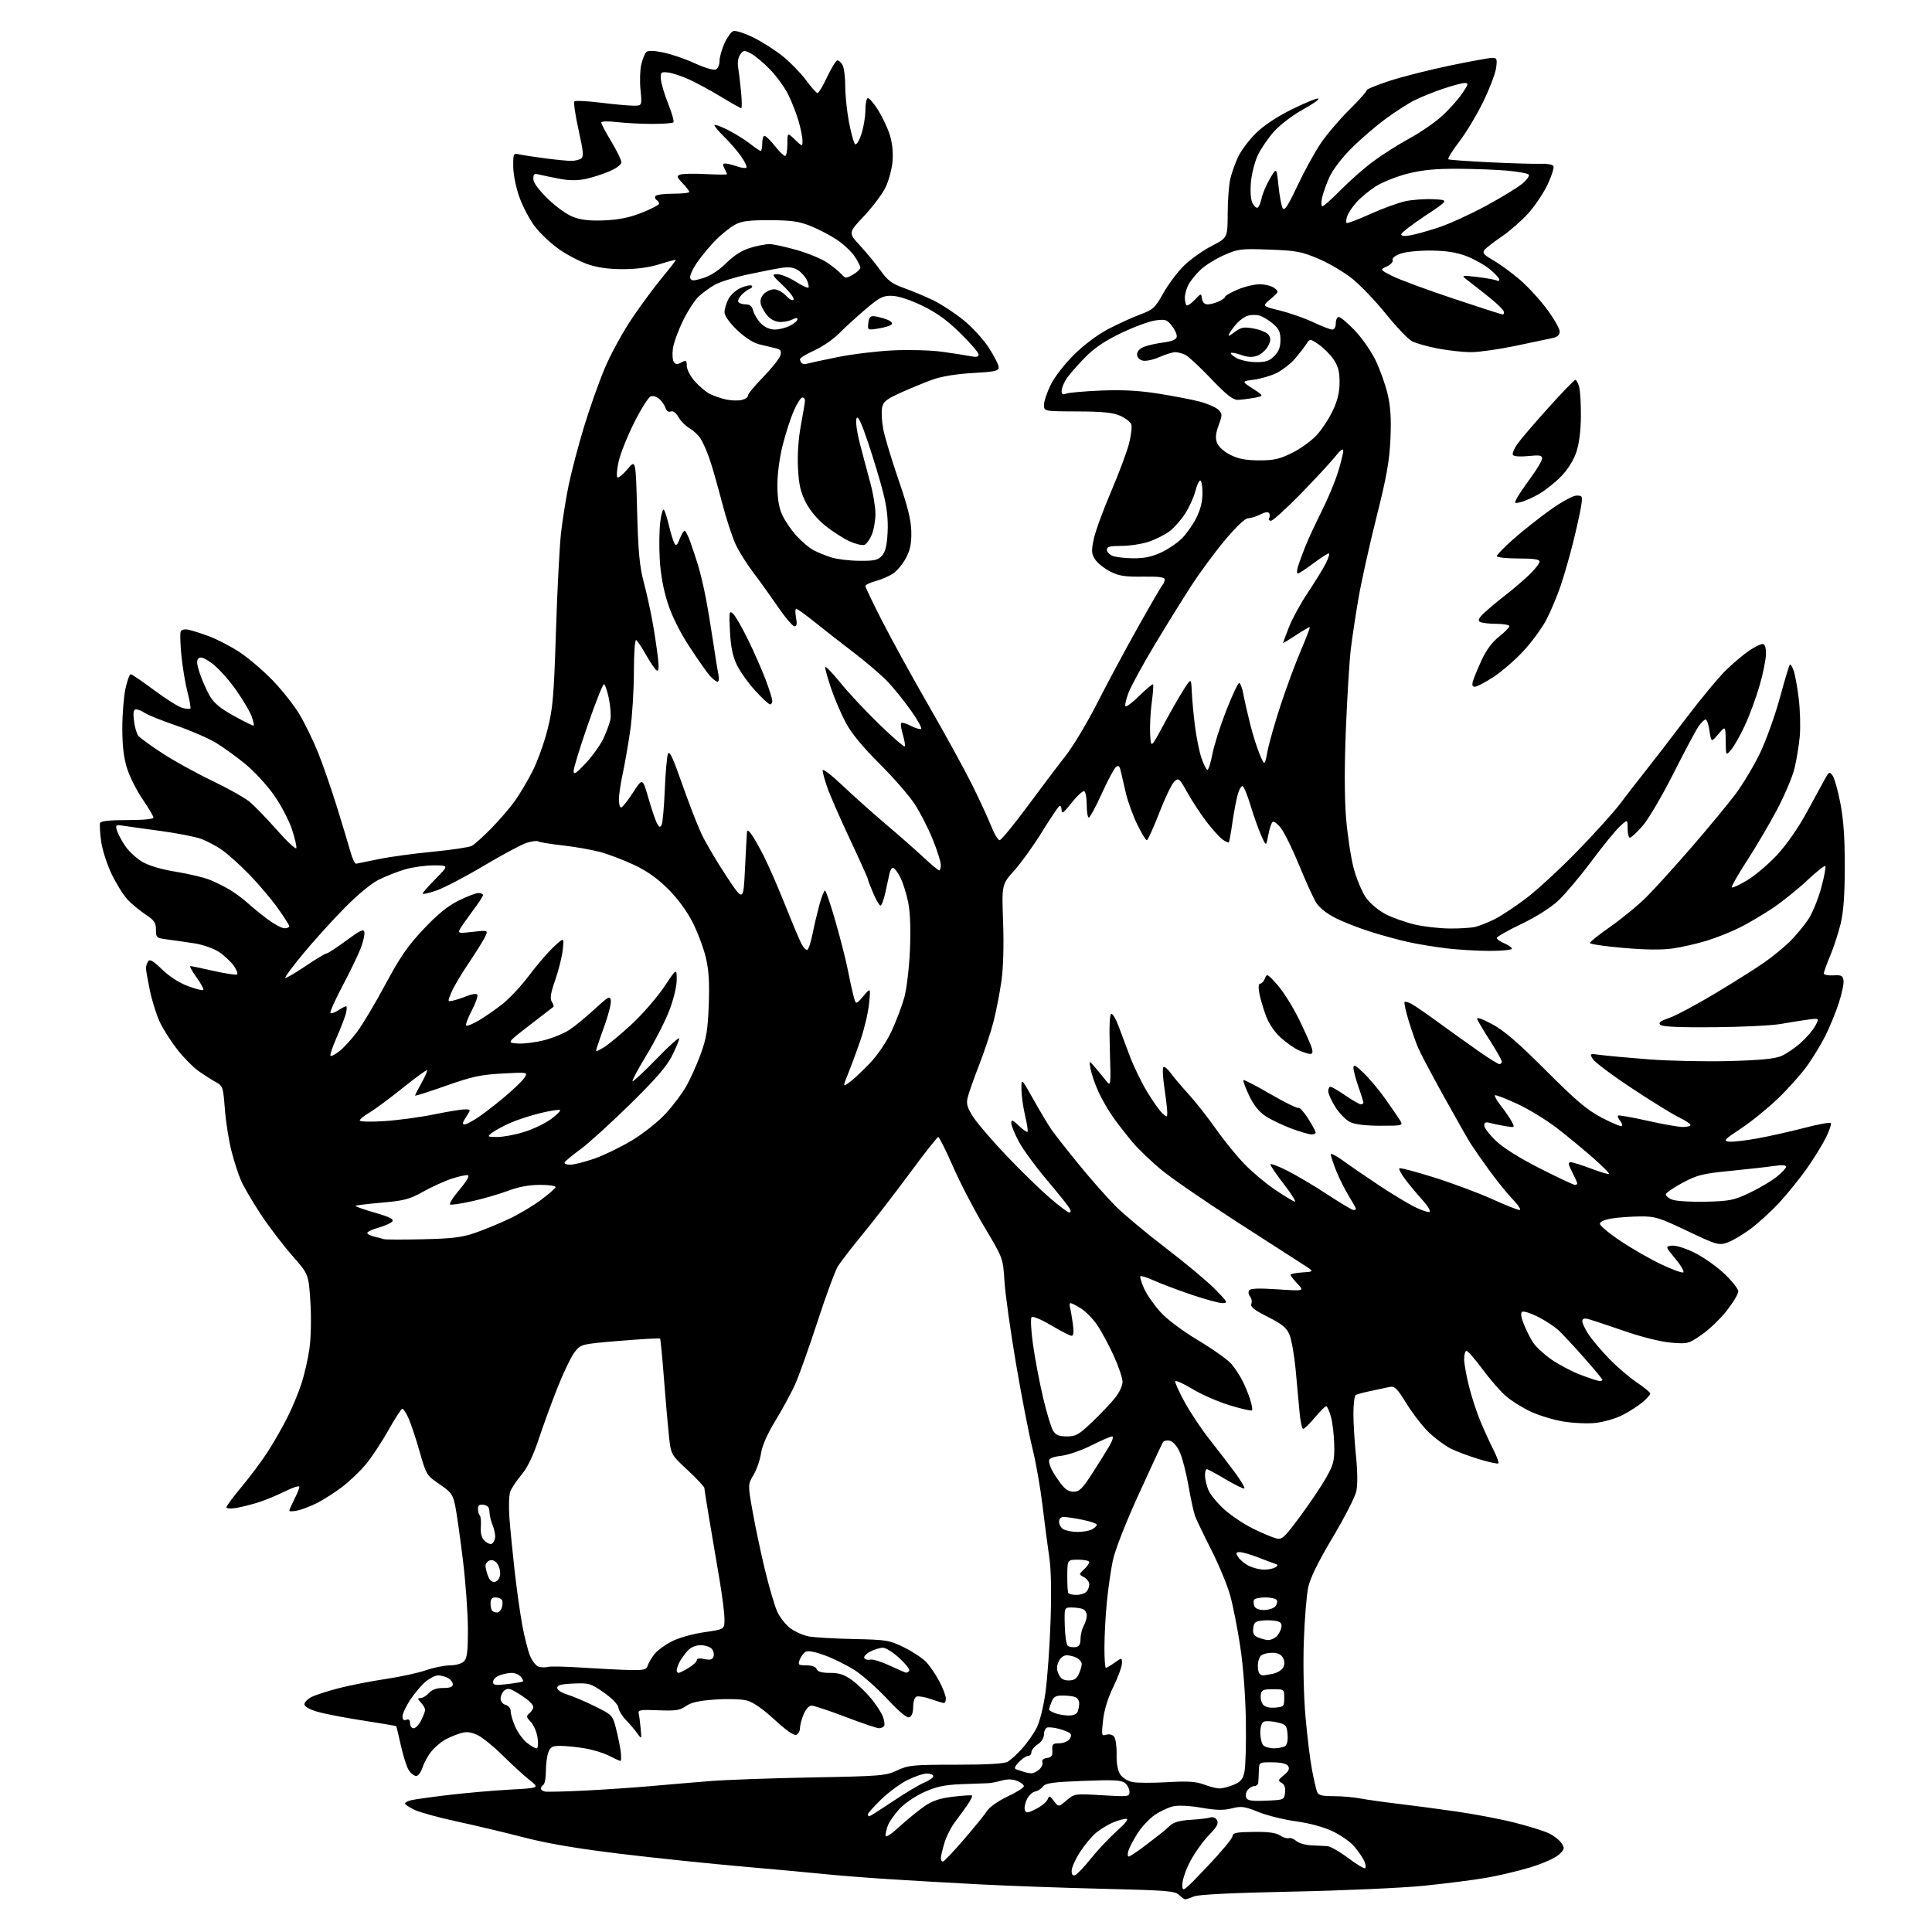 <?xml version="1.0" encoding="UTF-8" standalone="no"?>
<svg 
  version="1.1" 
  xmlns="http://www.w3.org/2000/svg" 
  xmlns:xlink="http://www.w3.org/1999/xlink" 
  xmlns:svg="http://www.w3.org/2000/svg"
  xmlns:rdf="http://www.w3.org/1999/02/22-rdf-syntax-ns#"
  xmlns:cc="http://creativecommons.org/ns#"
  xmlns:dc="http://purl.org/dc/elements/1.1/"
  viewBox="0 0 768 768"
  width="768"
  height="768"
>
<style>svg {background-color: white; }</style>"
<path stroke="none" fill="black" fill-rule="evenodd" d="M471.15,755.00C470.75,755.00 469.64,754.21 468.68,753.25C467.13,751.70 463.70,751.42 438.71,750.83C423.20,750.47 401.05,749.67 389.50,749.07C377.95,748.47 361.30,747.51 352.50,746.94C343.70,746.37 332.68,745.49 328.00,745.00C323.32,744.51 308.70,743.16 295.50,742.01C282.30,740.86 260.35,738.58 246.72,736.93C229.57,734.86 217.71,732.85 208.22,730.39C200.67,728.44 188.65,725.58 181.50,724.04C174.35,722.50 166.81,720.42 164.75,719.43C162.69,718.44 161.00,717.31 161.00,716.92C161.00,716.53 162.04,715.95 163.32,715.63C164.60,715.31 171.23,714.38 178.07,713.56C184.91,712.74 195.90,711.77 202.50,711.41C214.50,710.75 214.50,710.75 210.54,707.63C208.37,705.91 203.61,701.55 199.97,697.95C196.33,694.34 191.77,690.64 189.83,689.72C187.29,688.52 185.48,688.29 183.34,688.90C181.72,689.37 179.00,690.47 177.31,691.34C175.62,692.21 173.10,694.28 171.71,695.94C170.31,697.59 168.65,700.54 168.01,702.47C167.37,704.41 166.23,706.00 165.48,706.00C164.73,706.00 163.43,705.02 162.58,703.82C161.74,702.62 160.31,698.23 159.40,694.07C158.48,689.90 157.63,686.37 157.50,686.21C157.36,686.05 151.46,685.03 144.38,683.95C137.29,682.87 129.14,681.30 126.25,680.46C123.04,679.53 121.00,678.38 121.00,677.50C121.00,676.70 122.27,675.39 123.82,674.59C125.37,673.79 130.34,672.19 134.87,671.03C139.39,669.88 147.69,668.26 153.30,667.43C158.91,666.61 166.09,665.05 169.25,663.97C172.42,662.88 176.77,662.00 178.93,662.00C181.17,662.00 183.53,661.32 184.43,660.43C185.67,659.19 186.00,656.50 186.00,647.62C186.00,641.44 185.10,628.99 183.99,619.94C182.89,610.90 181.51,601.25 180.94,598.50C180.01,594.04 179.34,593.12 174.70,589.98C169.59,586.52 169.45,586.29 166.79,576.98C165.30,571.76 163.32,565.81 162.39,563.75C161.46,561.69 160.36,560.00 159.94,560.00C159.52,560.00 157.06,563.79 154.46,568.42C151.86,573.05 147.84,579.15 145.53,581.97C143.21,584.79 138.89,588.92 135.92,591.15C132.95,593.38 128.49,596.23 126.01,597.48C123.53,598.73 120.04,600.07 118.25,600.46C116.46,600.84 115.00,600.88 115.00,600.54C115.00,600.20 115.90,598.16 117.00,596.00C118.10,593.84 119.00,591.61 119.00,591.03C119.00,590.45 116.41,591.27 113.25,592.85C110.09,594.43 105.25,596.42 102.50,597.28C99.75,598.13 95.81,599.12 93.75,599.46C91.67,599.81 90.00,599.68 90.00,599.17C90.00,598.66 92.76,594.95 96.14,590.91C99.52,586.88 104.23,580.55 106.61,576.83C108.98,573.12 112.46,567.03 114.32,563.29C116.19,559.56 118.67,553.58 119.84,550.00C121.01,546.42 122.44,540.12 123.02,536.00C123.63,531.62 123.78,523.92 123.38,517.51C122.68,506.52 122.68,506.52 116.07,499.01C112.43,494.88 106.83,487.52 103.63,482.65C100.42,477.78 96.93,471.83 95.87,469.43C94.80,467.03 93.06,461.66 92.00,457.50C90.94,453.35 89.76,445.85 89.38,440.84C88.72,432.08 88.58,431.67 85.75,430.12C84.13,429.23 81.05,427.27 78.92,425.76C76.79,424.25 73.01,420.43 70.52,417.26C68.04,414.09 64.90,409.18 63.56,406.35C62.22,403.52 60.42,397.80 59.56,393.65C58.70,389.49 58.01,385.50 58.02,384.79C58.02,384.08 58.41,382.90 58.88,382.16C59.53,381.14 60.85,381.90 64.40,385.35C67.25,388.12 71.23,390.69 74.66,391.97C77.74,393.13 80.50,393.83 80.80,393.53C81.10,393.24 79.88,390.97 78.11,388.50C76.33,386.02 75.24,384.01 75.69,384.03C76.13,384.04 80.30,384.91 84.95,385.96C89.60,387.01 93.77,387.64 94.22,387.37C94.67,387.09 94.08,385.51 92.91,383.87C91.74,382.23 89.11,379.78 87.06,378.42C85.02,377.07 80.68,375.54 77.42,375.02C74.16,374.51 69.36,373.82 66.75,373.48C62.16,372.90 62.00,372.76 62.00,369.57C62.00,366.80 61.33,365.82 57.82,363.50C55.53,361.98 52.33,359.34 50.71,357.62C49.10,355.90 46.26,351.35 44.40,347.50C42.54,343.64 40.66,337.77 40.20,334.43C39.75,331.09 39.56,327.83 39.77,327.18C40.04,326.37 43.47,326.00 50.58,326.00C56.79,326.00 61.00,325.60 61.00,325.01C61.00,324.47 59.07,321.20 56.72,317.76C54.36,314.32 51.57,308.80 50.53,305.50C49.19,301.27 48.62,296.55 48.62,289.50C48.62,284.00 49.19,276.91 49.88,273.75C50.57,270.59 51.50,268.00 51.94,268.00C52.38,268.00 56.59,270.87 61.29,274.37C65.99,277.87 71.05,281.05 72.54,281.42C74.02,281.79 75.43,281.90 75.67,281.66C75.91,281.42 75.40,278.47 74.53,275.11C73.66,271.76 72.58,265.29 72.13,260.75C71.68,256.21 71.53,251.89 71.80,251.15C72.11,250.29 73.23,250.00 74.92,250.33C76.37,250.62 80.08,251.81 83.17,252.96C86.26,254.12 91.57,256.86 94.97,259.06C98.37,261.25 104.29,266.27 108.14,270.21C111.99,274.15 116.90,280.36 119.07,284.00C121.23,287.65 124.53,294.42 126.40,299.06C128.27,303.70 131.62,313.35 133.85,320.50C136.07,327.65 138.52,335.75 139.28,338.50C140.04,341.25 141.07,343.43 141.58,343.34C142.09,343.25 146.10,342.43 150.50,341.52C154.90,340.61 164.60,339.28 172.06,338.57C179.51,337.86 186.49,336.81 187.56,336.24C188.63,335.66 192.10,332.55 195.27,329.31C198.45,326.08 202.65,321.20 204.61,318.47C206.57,315.74 209.75,310.38 211.69,306.57C213.62,302.76 216.30,295.34 217.63,290.08C219.77,281.65 220.17,277.01 221.00,250.90C221.52,234.61 222.43,217.06 223.01,211.89C223.59,206.73 224.95,198.22 226.02,193.00C227.09,187.78 229.80,177.43 232.05,170.00C234.29,162.57 238.07,151.89 240.45,146.26C242.83,140.63 247.77,131.63 251.43,126.26C255.08,120.89 260.50,113.58 263.47,110.02C266.44,106.45 268.77,103.43 268.64,103.31C268.52,103.18 265.58,103.96 262.12,105.04C258.01,106.32 252.96,107.00 247.57,107.00C241.98,107.00 237.48,106.37 233.63,105.04C230.50,103.97 225.35,101.27 222.18,99.04C219.00,96.82 214.70,92.76 212.62,90.02C210.53,87.29 207.75,82.00 206.43,78.28C205.08,74.45 204.03,69.18 204.02,66.17C204.00,60.88 204.02,60.85 206.75,61.43C208.26,61.75 212.88,62.45 217.00,62.98C221.12,63.51 225.62,63.95 227.00,63.95C228.38,63.96 230.14,63.57 230.91,63.08C232.11,62.32 231.97,60.57 229.98,51.61C228.69,45.79 227.95,40.72 228.34,40.32C228.73,39.93 233.43,40.15 238.78,40.82C244.12,41.48 250.01,42.01 251.87,42.01C255.23,42.00 255.23,42.00 254.61,35.75C254.27,32.31 254.41,27.76 254.92,25.63C255.43,23.50 256.31,21.29 256.87,20.73C257.57,20.03 259.71,20.07 263.62,20.85C266.77,21.49 272.40,23.41 276.12,25.13C279.85,26.85 283.60,27.98 284.45,27.66C285.33,27.32 286.01,25.85 286.02,24.28C286.03,22.75 286.92,19.58 287.98,17.23C289.04,14.89 290.63,12.70 291.49,12.36C292.36,12.03 295.96,13.18 299.50,14.92C303.03,16.66 308.37,20.08 311.35,22.51C314.34,24.94 318.44,29.19 320.47,31.96C322.51,34.73 324.54,37.00 324.99,37.00C325.44,37.00 327.18,34.08 328.85,30.50C330.53,26.93 332.35,24.00 332.91,24.00C333.47,24.00 334.40,24.87 334.96,25.93C335.53,27.00 336.00,30.78 336.00,34.35C336.00,37.91 336.67,44.32 337.49,48.60C338.31,52.88 339.38,56.78 339.87,57.27C340.39,57.79 341.43,56.19 342.38,53.40C343.27,50.78 344.00,46.47 344.00,43.82C344.00,41.17 344.46,39.00 345.02,39.00C345.58,39.00 347.37,41.09 348.99,43.64C350.61,46.20 352.68,50.52 353.58,53.24C354.63,56.40 355.08,60.25 354.82,63.86C354.59,67.00 353.35,71.71 352.04,74.42C350.74,77.11 346.86,82.29 343.42,85.93C337.18,92.55 337.18,92.55 341.84,97.58C344.40,100.35 348.07,104.82 350.00,107.51C352.91,111.58 354.52,112.78 359.51,114.56C362.81,115.74 368.06,117.95 371.17,119.47C374.28,120.99 379.61,124.49 383.02,127.25C386.43,130.01 390.97,134.97 393.11,138.29C395.25,141.60 397.00,145.08 397.00,146.01C397.00,147.47 395.51,147.79 386.75,148.28C380.46,148.62 374.38,149.60 371.00,150.80C367.98,151.87 362.29,154.20 358.36,155.96C352.34,158.67 351.12,159.63 350.64,162.06C350.32,163.65 350.52,167.43 351.08,170.47C351.64,173.50 354.35,182.53 357.11,190.54C360.83,201.33 362.16,206.70 362.26,211.30C362.36,215.91 361.84,218.57 360.22,221.67C359.02,223.96 356.79,226.72 355.26,227.81C353.73,228.90 350.57,230.31 348.24,230.94C345.91,231.56 344.00,232.47 344.00,232.96C344.00,233.44 347.07,239.83 350.82,247.17C354.57,254.50 362.89,269.62 369.32,280.77C375.74,291.91 383.40,305.86 386.33,311.77C389.26,317.67 392.69,325.09 393.95,328.25C395.20,331.41 396.74,333.99 397.37,333.98C397.99,333.96 402.90,328.00 408.28,320.73C413.66,313.45 420.53,304.35 423.56,300.50C426.58,296.65 432.25,287.20 436.16,279.50C440.08,271.80 447.31,258.30 452.25,249.50C457.18,240.70 461.62,233.07 462.11,232.55C462.60,232.03 463.00,231.04 463.00,230.35C463.00,229.43 460.66,229.13 454.25,229.22C447.06,229.31 444.74,228.95 441.26,227.15C438.94,225.96 436.26,223.81 435.33,222.38C433.86,220.14 433.79,219.05 434.78,214.31C435.41,211.29 438.46,202.93 441.54,195.73C444.63,188.52 447.88,179.87 448.76,176.51C449.64,173.14 450.06,169.61 449.70,168.65C449.33,167.69 447.33,166.17 445.26,165.26C442.41,164.00 438.30,163.59 428.25,163.55C415.00,163.50 415.00,163.50 415.00,160.95C415.00,159.54 416.21,155.94 417.68,152.95C419.19,149.87 423.22,144.67 426.93,141.00C430.83,137.14 436.35,133.00 440.50,130.83C444.35,128.81 450.06,126.20 453.19,125.03C458.43,123.07 459.17,122.39 462.43,116.56C464.38,113.08 468.05,108.17 470.60,105.66C473.15,103.15 478.10,99.61 481.61,97.80C487.99,94.50 487.99,94.50 488.02,85.00C488.04,79.78 488.49,73.57 489.04,71.21C489.58,68.85 490.99,64.87 492.17,62.36C493.35,59.85 496.53,55.62 499.24,52.96C502.33,49.91 507.64,46.38 513.54,43.46C518.69,40.90 523.42,38.97 524.05,39.18C524.67,39.39 521.94,41.34 517.98,43.51C513.96,45.72 508.88,49.56 506.51,52.20C504.17,54.81 501.23,59.09 499.99,61.72C498.76,64.35 497.52,69.24 497.25,72.58C496.95,76.28 497.21,79.53 497.93,80.86C498.57,82.07 499.49,82.81 499.97,82.52C500.45,82.22 501.15,80.52 501.52,78.74C501.89,76.96 503.38,73.47 504.83,71.00C507.46,66.50 507.46,66.50 508.21,73.80C508.62,77.81 509.37,81.83 509.87,82.73C510.58,84.00 511.89,82.02 515.75,73.84C518.48,68.05 522.67,60.43 525.06,56.91C527.45,53.38 532.58,47.37 536.46,43.54C540.33,39.72 543.40,36.27 543.28,35.89C543.16,35.50 547.23,33.83 552.32,32.16C557.41,30.50 568.21,27.76 576.33,26.07C584.45,24.38 592.03,23.00 593.18,23.00C595.04,23.00 595.20,23.44 594.73,27.01C594.43,29.22 592.13,35.25 589.61,40.43C587.10,45.60 582.78,52.77 580.03,56.36C577.28,59.96 575.36,63.09 575.76,63.33C576.17,63.57 583.70,64.11 592.50,64.53C601.30,64.95 610.37,65.21 612.67,65.10C614.96,65.00 617.13,65.40 617.49,65.99C617.86,66.58 616.84,69.86 615.23,73.28C613.62,76.70 610.14,81.89 607.50,84.82C604.86,87.74 600.16,91.85 597.06,93.96C593.96,96.07 590.86,98.46 590.18,99.28C589.14,100.54 589.70,101.22 593.72,103.55C596.35,105.07 601.06,108.52 604.19,111.21C607.32,113.89 612.16,119.17 614.94,122.92C617.72,126.67 620.00,130.65 620.00,131.75C620.00,133.12 619.13,133.94 617.25,134.36C615.74,134.69 609.10,136.09 602.50,137.47C595.90,138.85 587.95,139.98 584.84,139.99C581.72,140.00 575.78,139.35 571.64,138.56C567.49,137.76 562.84,136.46 561.30,135.65C559.76,134.84 555.12,130.00 551.00,124.88C546.88,119.76 540.83,113.43 537.58,110.81C534.32,108.19 528.24,104.60 524.08,102.84C517.31,99.99 515.21,99.60 504.50,99.22C493.19,98.81 492.15,98.94 486.50,101.45C483.20,102.91 479.00,105.54 477.16,107.30C475.33,109.06 473.19,111.72 472.41,113.20C471.64,114.69 471.00,116.97 471.00,118.28C471.00,119.59 471.29,120.96 471.65,121.32C472.01,121.67 473.47,120.74 474.89,119.23C477.47,116.51 477.49,116.51 477.81,118.75C478.02,120.17 478.83,121.00 480.02,121.00C481.06,121.00 483.05,120.48 484.45,119.84C485.85,119.20 487.00,118.36 487.00,117.96C487.00,117.57 489.22,116.29 491.94,115.12C494.65,113.96 498.61,113.00 500.74,113.00C502.87,113.00 505.49,113.67 506.56,114.49C508.44,115.94 508.39,116.07 505.09,118.85C501.68,121.71 501.68,121.71 508.79,123.45C512.70,124.41 518.66,126.50 522.04,128.09C525.41,129.69 528.81,131.00 529.59,131.00C530.43,131.00 531.00,129.98 531.00,128.50C531.00,127.12 531.54,126.00 532.19,126.00C532.85,126.00 535.66,128.36 538.45,131.25C541.23,134.14 544.96,139.45 546.73,143.06C548.50,146.68 550.68,152.75 551.58,156.56C552.78,161.69 553.08,166.37 552.72,174.50C552.32,183.28 551.21,189.54 547.19,205.50C544.42,216.50 541.20,231.01 540.03,237.74C538.87,244.48 537.48,253.70 536.94,258.24C536.41,262.78 535.54,276.85 535.02,289.50C534.41,304.42 534.43,316.89 535.07,325.00C535.62,331.88 537.00,340.99 538.14,345.25C539.29,349.52 541.52,354.79 543.10,356.98C544.75,359.25 548.13,362.04 550.98,363.49C553.73,364.88 558.90,366.70 562.46,367.53C566.03,368.35 572.22,369.06 576.22,369.10C580.23,369.14 584.85,368.84 586.50,368.44C588.15,368.04 591.58,366.67 594.13,365.40C596.68,364.13 602.30,360.41 606.63,357.14C610.96,353.87 620.13,345.42 627.01,338.35C633.89,331.28 641.54,322.80 644.01,319.51C646.48,316.21 651.01,310.36 654.08,306.51C657.16,302.65 664.43,293.20 670.26,285.50C676.08,277.80 683.24,269.18 686.17,266.34C689.10,263.51 693.25,260.02 695.39,258.59C697.53,257.17 699.89,256.00 700.64,256.00C701.55,256.00 702.00,257.28 702.00,259.89C702.00,262.03 700.86,267.72 699.46,272.54C698.06,277.36 695.43,284.50 693.61,288.40C691.79,292.31 689.35,296.62 688.19,298.00C686.07,300.50 686.07,300.50 685.99,294.50C685.92,288.50 685.92,288.50 683.08,291.81C680.25,295.13 680.25,295.13 679.56,290.56C679.19,288.05 678.49,286.00 678.01,286.00C677.53,286.00 676.27,287.24 675.20,288.75C674.14,290.26 669.62,298.74 665.16,307.58C660.66,316.49 655.21,325.75 652.94,328.33C650.68,330.90 648.42,333.00 647.92,333.00C647.41,333.00 647.00,331.34 647.00,329.31C647.00,325.63 647.00,325.63 643.86,328.56C642.14,330.18 637.03,336.45 632.51,342.50C627.99,348.55 622.07,355.57 619.35,358.10C616.38,360.87 610.54,364.54 604.70,367.33C599.37,369.87 595.00,372.36 595.00,372.86C595.00,373.35 596.35,374.32 598.00,375.00C599.65,375.68 601.00,376.64 601.00,377.12C601.00,377.60 597.05,378.00 592.22,378.00C587.40,378.00 579.63,377.54 574.97,376.98C570.31,376.42 563.48,375.29 559.80,374.48C556.11,373.66 549.36,371.82 544.80,370.38C540.23,368.94 533.96,366.49 530.86,364.92C527.39,363.17 524.43,360.81 523.18,358.79C522.07,356.98 519.05,350.34 516.47,344.04C513.89,337.73 510.63,331.07 509.23,329.24C507.80,327.36 506.31,326.29 505.82,326.78C505.35,327.25 504.58,329.64 504.13,332.07C503.30,336.50 503.30,336.50 501.31,332.00C500.21,329.52 498.34,324.26 497.15,320.30C495.95,316.34 494.55,312.84 494.04,312.53C493.53,312.21 492.63,313.65 492.04,315.72C491.45,317.80 490.48,322.88 489.90,327.00C489.31,331.12 488.67,334.66 488.48,334.85C488.29,335.05 487.19,334.54 486.03,333.74C484.88,332.93 482.04,329.81 479.72,326.80C477.40,323.79 473.96,318.56 472.07,315.18C468.82,309.35 468.54,309.11 466.82,310.66C465.82,311.56 463.12,317.19 460.81,323.15C458.50,329.12 456.27,334.00 455.87,334.00C455.46,334.00 453.75,331.19 452.08,327.75C450.40,324.31 448.39,318.80 447.61,315.50C446.82,312.20 445.89,308.22 445.55,306.66C445.05,304.43 444.63,304.06 443.58,304.94C442.84,305.55 440.30,310.31 437.94,315.53C435.57,320.74 433.27,325.00 432.82,325.00C432.37,325.00 432.00,322.78 432.00,320.06C432.00,317.34 431.57,314.85 431.05,314.53C430.52,314.21 428.27,316.24 426.05,319.06C422.83,323.13 422.00,323.74 422.00,322.03C422.00,320.85 421.59,320.13 421.10,320.44C420.60,320.75 417.49,325.39 414.18,330.75C410.87,336.11 405.92,342.99 403.19,346.04C398.21,351.58 398.21,351.58 398.75,366.62C399.08,375.99 398.82,384.84 398.07,390.08C397.41,394.71 396.01,401.88 394.97,406.00C393.92,410.12 391.31,418.00 389.16,423.50C387.02,429.00 384.96,434.86 384.60,436.53C384.07,438.94 384.59,440.54 387.09,444.33C388.83,446.95 394.81,453.87 400.38,459.71C405.94,465.54 413.55,472.95 417.28,476.16C421.00,479.37 424.51,482.00 425.06,482.00C425.72,482.00 425.74,481.39 425.12,480.25C424.59,479.29 420.54,474.23 416.10,469.00C411.67,463.77 406.69,456.96 405.03,453.86C403.36,450.76 402.00,447.41 402.00,446.42C402.00,444.93 402.51,445.11 404.99,447.49C406.63,449.07 408.19,450.14 408.45,449.89C408.71,449.63 408.28,446.74 407.49,443.46C406.71,440.18 406.06,435.48 406.04,433.00C406.00,428.50 406.00,428.50 410.83,437.11C413.49,441.84 416.72,447.24 418.02,449.11C419.32,450.97 424.23,457.23 428.94,463.00C433.64,468.77 440.20,476.20 443.51,479.50C446.82,482.80 455.82,490.31 463.51,496.19C471.21,502.06 479.96,509.38 482.97,512.44C488.04,517.60 488.25,518.00 485.91,518.00C484.53,518.00 478.92,516.47 473.45,514.60C467.98,512.74 461.33,510.22 458.67,509.02C456.01,507.82 453.61,507.06 453.33,507.33C453.06,507.61 453.70,509.78 454.77,512.17C455.83,514.55 458.74,518.75 461.24,521.50C463.97,524.51 470.00,529.03 476.40,532.87C482.24,536.37 488.17,540.60 489.56,542.25C490.95,543.91 492.91,546.89 493.91,548.88C494.91,550.87 496.29,554.22 496.96,556.32C497.64,558.42 497.97,560.37 497.68,560.65C497.40,560.94 493.41,560.03 488.83,558.63C484.25,557.23 477.57,554.31 474.00,552.14C470.43,549.97 467.35,548.59 467.17,549.08C466.99,549.57 468.73,553.39 471.03,557.56C473.34,561.73 477.78,568.38 480.91,572.32C484.04,576.27 488.53,582.12 490.89,585.33C493.25,588.53 494.95,591.39 494.67,591.67C494.38,591.95 491.05,590.34 487.27,588.09C483.48,585.84 480.07,584.00 479.69,584.00C479.31,584.00 479.00,585.14 479.00,586.53C479.00,587.92 479.61,590.52 480.36,592.31C481.10,594.10 483.96,597.58 486.71,600.05C489.45,602.52 494.64,605.97 498.23,607.72C501.82,609.47 505.90,611.19 507.31,611.54C509.63,612.12 510.52,611.30 516.79,602.84C520.60,597.70 525.24,590.80 527.11,587.50C530.13,582.16 530.49,580.73 530.38,574.50C530.31,570.65 529.73,565.59 529.09,563.25C528.45,560.91 527.59,559.00 527.17,559.00C526.76,559.00 524.73,561.02 522.66,563.50C520.59,565.98 518.51,568.00 518.03,568.00C517.55,568.00 516.90,564.96 516.58,561.25C516.26,557.54 515.56,549.90 515.02,544.27C514.48,538.64 513.39,532.48 512.59,530.57C511.43,527.79 509.71,526.38 503.99,523.49C498.61,520.79 496.98,519.50 497.43,518.32C497.76,517.45 497.54,516.15 496.93,515.42C496.32,514.69 496.14,513.58 496.53,512.96C497.02,512.15 500.34,512.03 507.86,512.53C518.50,513.23 518.50,513.23 515.75,510.31C514.24,508.70 513.00,507.10 513.00,506.75C513.00,506.40 515.14,505.97 517.75,505.80C522.50,505.50 522.50,505.50 517.77,502.50C515.17,500.85 503.03,493.04 490.80,485.14C478.57,477.24 465.40,468.15 461.53,464.93C457.67,461.71 452.66,456.93 450.42,454.29C448.18,451.66 444.69,447.20 442.68,444.40C440.67,441.59 437.94,436.87 436.60,433.90C435.27,430.93 433.89,426.93 433.54,425.00C432.90,421.50 432.90,421.50 435.07,424.00C436.26,425.38 438.22,427.76 439.43,429.30C441.62,432.09 441.62,432.09 441.19,417.55C440.89,407.83 441.09,403.00 441.79,403.00C442.37,403.00 443.63,405.14 444.59,407.75C445.56,410.36 447.61,415.82 449.14,419.87C450.67,423.93 453.76,430.29 456.01,434.01C458.25,437.73 460.97,441.57 462.05,442.54C463.93,444.24 464.00,444.23 464.00,442.20C464.00,441.03 463.49,436.67 462.87,432.50C462.25,428.33 462.06,424.60 462.45,424.21C462.84,423.82 464.14,424.85 465.33,426.50C466.52,428.15 469.75,431.98 472.51,435.00C475.27,438.02 480.19,444.28 483.45,448.91C486.70,453.54 491.87,459.87 494.93,462.98C497.99,466.09 503.30,470.53 506.73,472.84C510.16,475.15 513.69,477.33 514.58,477.67C515.47,478.01 513.68,475.03 510.60,471.04C507.52,467.06 505.00,463.38 505.00,462.88C505.00,462.38 508.04,463.51 511.75,465.38C515.46,467.26 522.68,471.54 527.78,474.90C532.88,478.25 537.49,481.00 538.03,481.00C538.56,481.00 539.00,480.78 539.00,480.52C539.00,480.25 537.68,477.89 536.08,475.27C534.47,472.64 532.22,468.12 531.08,465.21C529.93,462.31 529.00,459.45 529.00,458.88C529.00,458.30 531.14,459.39 533.75,461.29C536.36,463.20 542.69,467.54 547.81,470.95C552.92,474.35 559.35,478.26 562.09,479.64C564.83,481.02 567.59,481.97 568.23,481.76C568.88,481.54 567.64,479.45 565.37,476.94C563.16,474.50 560.09,470.80 558.54,468.72C556.99,466.65 555.96,464.70 556.26,464.41C556.55,464.11 562.80,465.77 570.15,468.08C577.49,470.39 587.82,474.25 593.11,476.64C598.39,479.04 603.32,481.00 604.06,481.00C604.81,481.00 603.58,479.09 601.33,476.75C599.09,474.41 594.81,469.12 591.84,465.00C588.86,460.88 585.59,456.17 584.56,454.55C583.53,452.93 578.81,444.60 574.06,436.05C569.31,427.50 564.65,418.70 563.72,416.50C562.78,414.30 561.08,409.42 559.93,405.65C558.79,401.89 558.08,398.59 558.34,398.32C558.61,398.06 559.84,398.38 561.07,399.04C562.30,399.70 567.09,403.00 571.71,406.37C576.34,409.74 583.49,414.86 587.60,417.75C591.72,420.64 595.51,423.00 596.04,423.00C596.57,423.00 597.00,422.55 597.00,422.01C597.00,421.47 594.94,417.80 592.41,413.86C589.89,409.93 587.56,406.02 587.24,405.19C586.86,404.18 588.81,404.82 593.08,407.09C597.87,409.63 603.32,414.32 614.50,425.51C626.64,437.65 630.90,441.25 636.82,444.35C640.85,446.46 644.40,447.93 644.72,447.62C645.03,447.30 644.71,446.35 644.00,445.50C643.29,444.65 642.93,443.73 643.20,443.47C643.46,443.20 648.67,444.12 654.78,445.49C660.89,446.87 667.26,448.00 668.94,448.00C670.62,448.00 672.00,447.64 672.00,447.20C672.00,446.76 669.91,445.38 667.36,444.14C664.81,442.90 656.37,437.69 648.61,432.55C640.85,427.42 633.90,422.21 633.16,420.98C631.84,418.78 631.89,418.76 636.16,419.35C638.55,419.68 647.17,420.47 655.32,421.10C663.47,421.73 677.87,422.04 687.32,421.79C699.84,421.45 705.49,420.90 708.14,419.76C710.14,418.90 713.66,416.50 715.95,414.42C718.25,412.35 720.82,409.32 721.66,407.68C723.20,404.72 723.20,404.72 718.85,405.29C716.46,405.61 711.58,406.38 708.00,407.02C704.42,407.66 692.41,408.25 681.31,408.34C667.44,408.45 660.76,408.15 659.98,407.37C659.13,406.53 660.05,405.83 663.55,404.64C666.14,403.75 674.39,399.36 681.88,394.86C689.37,390.37 698.21,384.79 701.52,382.46C704.82,380.14 709.42,376.35 711.72,374.05C714.02,371.75 717.23,367.86 718.84,365.42C720.46,362.98 722.77,357.34 723.97,352.90C725.17,348.45 725.90,344.57 725.60,344.26C725.29,343.96 721.98,346.59 718.24,350.11C714.50,353.62 708.30,358.58 704.47,361.13C700.64,363.67 694.80,367.11 691.50,368.76C688.20,370.42 682.36,372.74 678.53,373.92C674.70,375.10 668.62,376.50 665.03,377.02C660.66,377.65 654.12,377.58 645.25,376.81C637.96,376.18 632.00,375.30 632.00,374.85C632.00,374.41 635.71,371.46 640.25,368.29C644.79,365.13 651.21,359.83 654.53,356.52C657.85,353.21 665.95,344.27 672.53,336.66C679.11,329.05 686.87,319.66 689.78,315.81C692.68,311.95 697.05,304.68 699.50,299.65C701.94,294.62 705.52,284.69 707.47,277.58C709.41,270.48 711.21,264.46 711.47,264.20C711.73,263.94 712.39,264.90 712.94,266.35C713.49,267.79 714.42,272.80 715.00,277.49C715.58,282.17 715.77,289.04 715.43,292.75C715.08,296.46 714.13,302.20 713.33,305.50C712.52,308.80 709.45,316.07 706.50,321.66C703.56,327.25 698.17,336.42 694.53,342.03C690.88,347.65 688.14,352.47 688.42,352.76C688.71,353.04 691.48,351.75 694.59,349.89C697.69,348.03 703.02,343.50 706.43,339.83C710.20,335.77 714.82,329.13 718.25,322.83C721.34,317.15 724.61,311.16 725.52,309.51C727.07,306.73 727.27,306.65 728.50,308.33C729.22,309.32 730.61,314.26 731.58,319.32C732.83,325.79 733.35,333.23 733.33,344.50C733.31,355.81 732.82,362.48 731.67,367.24C730.77,370.95 728.90,376.67 727.52,379.96C726.13,383.25 725.00,386.39 725.00,386.94C725.00,387.49 726.69,387.84 728.75,387.72C731.97,387.53 732.55,387.82 732.82,389.78C733.00,391.03 732.15,395.08 730.93,398.78C729.72,402.47 727.38,408.20 725.74,411.50C724.10,414.80 720.84,420.20 718.49,423.50C716.14,426.80 710.91,432.69 706.86,436.59C702.81,440.49 696.16,445.89 692.08,448.59C685.40,453.01 684.92,453.53 687.31,453.81C688.76,453.99 693.91,453.40 698.73,452.51C703.55,451.63 711.91,449.75 717.31,448.34C722.70,446.93 727.40,446.07 727.75,446.42C728.10,446.77 727.22,449.41 725.80,452.28C724.37,455.15 720.94,460.71 718.16,464.63C715.39,468.55 710.50,474.59 707.31,478.05C704.11,481.51 698.91,486.26 695.74,488.60C692.57,490.94 688.41,493.37 686.48,494.01C683.18,495.09 682.24,494.81 670.74,489.33C659.61,484.03 657.91,483.50 652.00,483.55C648.42,483.58 643.36,483.94 640.75,484.36C637.76,484.84 636.00,485.63 636.00,486.50C636.00,487.25 639.72,490.35 644.27,493.38C648.83,496.41 656.01,500.53 660.24,502.54C664.47,504.55 668.44,506.02 669.06,505.81C669.68,505.61 668.35,503.23 666.06,500.47C661.95,495.50 661.95,495.50 664.59,495.17C666.11,494.98 669.94,496.17 673.57,497.96C677.05,499.67 682.40,503.44 685.45,506.32C688.50,509.21 691.00,512.38 691.00,513.37C691.00,514.36 688.92,517.81 686.39,521.04C683.85,524.27 679.36,528.57 676.41,530.60C671.20,534.19 670.86,534.28 664.24,533.72C660.14,533.38 652.64,531.50 645.46,529.02C638.88,526.74 632.49,524.63 631.25,524.32C629.68,523.94 629.00,524.21 629.00,525.24C629.00,526.06 630.17,528.47 631.59,530.61C633.02,532.75 636.73,537.11 639.84,540.30C642.95,543.50 647.86,547.68 650.75,549.61C653.64,551.53 656.00,553.49 656.00,553.96C656.00,554.44 654.59,556.01 652.86,557.47C651.13,558.92 647.53,561.22 644.86,562.57C642.19,563.92 637.39,565.30 634.19,565.64C631.00,565.97 625.19,565.71 621.29,565.05C617.39,564.39 611.53,562.59 608.28,561.05C605.02,559.51 600.63,556.74 598.51,554.88C596.39,553.02 592.24,548.24 589.29,544.25C586.34,540.26 583.49,537.00 582.96,537.00C582.43,537.00 582.01,538.46 582.02,540.25C582.02,542.04 582.90,546.94 583.96,551.14C585.01,555.34 587.08,561.64 588.55,565.14C590.02,568.64 592.33,573.68 593.68,576.35C595.03,579.02 595.90,581.43 595.62,581.71C595.34,582.00 591.83,581.23 587.82,580.01C583.81,578.79 578.79,576.91 576.66,575.83C574.54,574.74 570.81,572.02 568.38,569.78C565.95,567.54 561.87,562.36 559.32,558.27C555.12,551.53 554.44,550.88 552.09,551.40C550.67,551.72 547.33,552.43 544.67,552.98C542.02,553.53 539.43,554.23 538.92,554.55C538.42,554.86 538.00,558.19 538.00,561.95C538.00,565.71 538.46,573.29 539.03,578.80C539.67,585.05 539.71,590.33 539.14,592.88C538.63,595.12 534.40,603.38 529.72,611.23C523.97,620.87 520.83,627.28 520.03,631.00C519.38,634.02 518.59,643.70 518.29,652.50C517.96,661.89 518.24,674.27 518.96,682.47C519.63,690.15 520.79,699.60 521.53,703.47C522.27,707.34 523.17,711.29 523.54,712.25C524.08,713.64 525.41,714.00 530.06,714.00C533.27,714.00 538.06,714.41 540.70,714.91C543.34,715.41 550.00,716.35 555.50,717.00C561.00,717.65 571.47,719.03 578.78,720.08C586.08,721.12 596.59,723.13 602.14,724.54C607.69,725.94 613.82,727.86 615.77,728.80C617.71,729.73 619.95,731.49 620.74,732.71C622.07,734.73 621.97,735.12 619.63,737.29C618.21,738.61 613.17,740.84 608.29,742.32C603.45,743.78 595.45,745.67 590.50,746.51C585.55,747.35 574.52,748.75 566.00,749.62C557.48,750.48 534.08,751.53 514.00,751.94C490.32,752.42 476.51,753.09 474.68,753.84C473.14,754.48 471.55,755.00 471.15,755.00zM479.95,741.95C485.42,736.20 489.92,730.78 489.95,729.91C489.99,728.59 491.43,728.29 498.25,728.21C504.08,728.13 507.18,728.54 508.81,729.61C510.08,730.44 511.66,730.93 512.31,730.69C512.96,730.46 514.30,730.96 515.29,731.82C516.27,732.68 518.97,733.46 521.29,733.55C523.60,733.65 526.47,733.79 527.65,733.86C528.83,733.94 532.57,736.08 535.95,738.62C539.33,741.16 542.37,742.96 542.71,742.62C543.05,742.29 542.86,740.98 542.29,739.73C541.71,738.47 539.97,735.93 538.42,734.08C536.86,732.23 532.96,729.48 529.74,727.96C526.15,726.26 520.54,724.74 515.20,724.01C510.41,723.36 503.68,721.69 500.24,720.30C494.72,718.06 493.47,717.90 489.65,718.86C486.36,719.69 483.44,719.62 477.56,718.60C472.89,717.79 468.42,717.57 466.34,718.04C464.43,718.47 461.11,720.04 458.96,721.52C456.82,723.01 453.75,726.32 452.14,728.86C450.53,731.41 448.91,734.51 448.54,735.75C448.17,736.99 448.23,738.00 448.68,738.00C449.13,737.99 451.92,736.15 454.89,733.91C457.85,731.66 460.92,729.30 461.71,728.66C462.50,728.02 464.06,726.66 465.19,725.63C466.58,724.36 469.15,723.65 473.23,723.41C476.53,723.22 480.05,722.80 481.04,722.49C482.15,722.14 483.21,722.56 483.78,723.57C484.49,724.85 483.75,726.21 480.55,729.50C478.27,731.85 474.96,736.47 473.20,739.78C471.44,743.08 470.00,747.27 470.00,749.09C470.00,752.36 470.12,752.27 479.95,741.95zM427.40,745.40C428.17,745.11 430.98,742.14 433.65,738.80C436.32,735.46 440.95,730.55 443.95,727.87C447.52,724.68 448.80,723.00 447.67,723.00C446.72,723.00 444.33,723.67 442.38,724.49C440.42,725.30 437.40,727.16 435.66,728.60C433.92,730.05 431.04,733.52 429.25,736.32C427.46,739.12 426.00,742.43 426.00,743.67C426.00,745.20 426.45,745.76 427.40,745.40zM374.81,740.00C375.25,740.00 379.00,736.06 383.14,731.25C387.29,726.44 391.46,721.29 392.41,719.81C393.40,718.28 396.93,715.82 400.58,714.11C404.11,712.46 407.00,710.62 407.00,710.03C407.00,709.44 405.76,708.48 404.25,707.90C402.38,707.19 400.38,707.17 398.00,707.85C396.07,708.40 393.60,708.85 392.50,708.86C391.40,708.87 386.68,709.04 382.00,709.24C375.34,709.53 372.14,710.23 367.24,712.45C363.66,714.07 359.46,716.96 357.44,719.19C355.50,721.34 353.48,724.24 352.96,725.62C352.43,727.00 352.00,728.82 352.00,729.67C352.00,730.62 354.13,729.26 357.61,726.07C360.70,723.25 365.15,719.62 367.50,718.00C370.70,715.80 373.56,714.85 378.90,714.21C382.82,713.74 386.21,713.54 386.43,713.76C386.65,713.98 385.86,715.59 384.66,717.34C383.47,719.08 381.22,722.17 379.67,724.21C378.11,726.24 376.19,730.03 375.42,732.61C374.64,735.20 374.00,737.92 374.00,738.66C374.00,739.40 374.36,740.00 374.81,740.00zM345.54,722.00C345.83,722.00 350.04,719.34 354.88,716.08C359.73,712.82 365.34,709.47 367.35,708.63C369.36,707.79 371.00,706.63 371.00,706.05C371.00,705.47 369.86,705.00 368.47,705.00C367.07,705.00 363.59,706.17 360.72,707.60C357.85,709.03 353.14,712.50 350.25,715.32C347.36,718.13 345.00,720.78 345.00,721.22C345.00,721.65 345.24,722.00 345.54,722.00zM411.86,719.07C414.00,717.98 416.06,716.28 416.44,715.30C417.06,713.68 417.29,713.74 418.95,715.94C420.78,718.36 420.78,718.36 423.98,715.67C427.16,713.00 427.27,712.98 438.09,713.64C448.55,714.27 449.00,714.22 449.00,712.31C449.00,711.21 448.21,709.64 447.25,708.83C445.81,707.61 442.91,707.45 430.67,707.93C418.55,708.39 415.62,708.80 414.64,710.13C413.99,711.03 412.56,711.94 411.48,712.15C410.40,712.35 408.91,713.78 408.17,715.32C407.44,716.86 407.09,718.78 407.40,719.59C407.88,720.84 408.55,720.76 411.86,719.07zM503.24,715.79C510.44,715.50 510.50,715.48 510.83,712.59C511.06,710.63 510.61,709.36 509.46,708.72C507.93,707.86 508.03,707.55 510.38,705.63C512.27,704.08 512.74,703.10 512.06,702.05C511.45,701.08 509.33,700.58 505.82,700.55C500.50,700.50 500.50,700.50 500.41,704.00C500.36,705.92 500.25,708.06 500.16,708.75C500.07,709.44 499.38,710.00 498.62,710.00C497.86,710.00 496.69,710.67 496.01,711.49C495.33,712.31 495.05,713.68 495.37,714.53C495.85,715.78 497.40,716.03 503.24,715.79zM232.92,711.76C240.94,711.35 252.68,710.55 259.00,709.98C265.32,709.41 275.84,708.52 282.36,708.00C288.88,707.49 307.17,706.84 323.00,706.55C350.20,706.05 352.05,705.90 356.64,703.76C361.14,701.67 362.89,701.50 380.00,701.50C392.54,701.50 399.17,701.11 400.59,700.30C401.73,699.64 404.30,697.30 406.29,695.10C408.28,692.89 410.89,689.18 412.08,686.84C413.35,684.35 414.81,678.46 415.62,672.55C416.37,667.02 417.27,654.40 417.61,644.50C418.01,632.93 417.83,623.82 417.10,619.00C416.48,614.88 415.27,605.65 414.42,598.50C413.56,591.35 411.76,581.10 410.41,575.72C409.05,570.33 406.13,555.26 403.90,542.22C401.68,529.17 399.60,514.36 399.29,509.31C398.71,500.12 398.71,500.12 391.38,487.86C387.34,481.12 381.71,470.29 378.87,463.80C376.03,457.31 373.37,452.00 372.97,452.00C372.57,452.00 367.51,458.41 361.73,466.25C355.95,474.09 347.59,484.92 343.15,490.32C338.71,495.73 334.17,501.60 333.07,503.38C331.97,505.16 328.32,515.07 324.95,525.41C321.58,535.74 317.58,546.97 316.05,550.35C314.52,553.73 311.01,560.20 308.25,564.72C305.02,570.01 302.98,574.65 302.52,577.72C302.13,580.35 300.79,584.21 299.54,586.31C297.27,590.12 297.27,590.12 299.17,600.81C300.21,606.69 302.40,617.08 304.04,623.89C305.69,630.71 307.87,638.18 308.90,640.50C309.92,642.82 312.28,645.85 314.13,647.23C315.98,648.62 319.30,650.09 321.50,650.50C323.70,650.91 331.74,651.38 339.36,651.54C352.47,651.82 353.55,652.00 359.37,654.86C362.75,656.53 366.71,659.15 368.18,660.69C369.64,662.24 372.00,665.70 373.42,668.40C374.84,671.09 376.00,674.13 376.00,675.15C376.00,676.17 375.66,676.99 375.25,676.99C374.84,676.98 372.52,676.28 370.10,675.44C367.67,674.59 365.09,674.14 364.35,674.42C363.57,674.72 363.00,676.44 363.00,678.50C363.00,680.74 362.44,682.28 361.50,682.64C360.52,683.02 357.54,680.57 352.75,675.43C348.76,671.15 342.97,666.01 339.87,664.00C336.77,662.00 331.40,659.32 327.93,658.05C323.71,656.52 321.13,656.06 320.15,656.67C319.35,657.18 318.33,658.59 317.88,659.80C317.14,661.80 317.38,662.00 320.56,662.00C322.75,662.00 324.28,662.56 324.64,663.50C325.04,664.54 326.66,665.00 329.96,665.00C333.60,665.00 335.63,665.67 338.70,667.90C340.90,669.49 344.31,672.77 346.29,675.18C348.27,677.59 350.36,680.83 350.95,682.37C351.53,683.91 351.76,685.58 351.45,686.08C351.14,686.59 350.22,687.00 349.41,687.00C348.60,687.00 342.61,684.98 336.11,682.50C329.60,680.02 323.52,678.00 322.59,678.00C321.60,678.00 320.29,679.45 319.45,681.47C318.65,683.38 318.00,685.86 318.00,687.00C318.00,688.13 317.33,689.32 316.51,689.63C315.57,690.00 312.39,687.77 307.90,683.61C303.36,679.41 299.40,676.65 296.98,676.00C294.83,675.42 289.36,675.24 284.34,675.59C277.84,676.04 274.75,676.73 272.66,678.20C270.26,679.89 268.55,680.14 261.66,679.86C254.82,679.57 253.56,679.75 253.87,681.01C254.07,681.83 254.43,684.52 254.66,687.00C255.08,691.50 255.08,691.50 253.30,689.00C252.32,687.62 250.31,685.26 248.83,683.74C247.35,682.22 245.99,680.00 245.82,678.80C245.63,677.49 243.30,675.09 240.00,672.79C234.83,669.18 234.11,668.97 228.00,669.23C223.10,669.43 221.50,669.86 221.50,670.96C221.50,671.79 223.22,672.93 225.50,673.61C227.70,674.28 232.65,676.37 236.50,678.28C243.39,681.69 243.52,681.83 244.88,687.12C245.64,690.08 246.48,694.19 246.74,696.25C247.00,698.31 246.95,700.00 246.64,700.00C246.32,700.00 244.31,699.09 242.17,697.97C240.02,696.85 235.62,695.51 232.39,694.98C229.15,694.45 224.80,694.01 222.73,694.01C219.59,694.00 218.79,694.44 217.98,696.57C217.44,697.98 217.00,701.32 217.00,704.01C217.00,706.69 216.55,709.16 216.00,709.50C215.45,709.84 215.00,710.51 215.00,710.99C215.00,711.46 215.75,712.00 216.67,712.18C217.59,712.35 224.90,712.17 232.92,711.76zM484.63,710.93C485.80,710.97 488.36,710.33 490.33,709.51C493.23,708.30 494.06,707.30 494.70,704.26C495.14,702.19 495.39,693.12 495.25,684.10C495.10,674.19 494.22,662.52 493.03,654.60C491.94,647.40 490.13,638.20 489.00,634.16C487.87,630.12 484.51,622.02 481.54,616.16C478.57,610.30 475.67,604.28 475.10,602.78C474.54,601.28 473.35,595.88 472.47,590.78C471.58,585.68 470.05,579.65 469.05,577.40C467.99,574.98 466.37,573.07 465.12,572.74C463.96,572.44 462.67,572.71 462.27,573.34C461.87,573.98 457.55,583.26 452.67,593.97C447.39,605.57 443.22,616.23 442.36,620.33C441.57,624.12 440.51,631.56 439.99,636.86C439.47,642.16 439.04,650.21 439.03,654.75C439.01,659.29 439.27,663.00 439.60,663.00C439.92,663.00 441.50,662.07 443.10,660.93C446.00,658.86 446.00,658.86 446.00,661.17C446.00,662.44 444.46,666.64 442.59,670.49C440.40,674.98 438.92,679.79 438.48,683.85C437.82,689.87 437.88,690.17 439.75,689.58C440.89,689.22 442.20,689.53 442.86,690.33C443.48,691.08 443.94,694.23 443.87,697.33C443.78,700.94 444.30,703.81 445.30,705.34C446.18,706.68 448.31,708.02 450.18,708.39C452.01,708.76 458.23,708.79 464.00,708.45C472.12,707.97 475.41,708.18 478.50,709.35C480.70,710.18 483.46,710.89 484.63,710.93zM409.92,704.92C410.70,704.96 412.14,704.28 413.10,703.41C414.07,702.53 414.64,701.22 414.36,700.49C414.04,699.66 414.73,699.03 416.17,698.83C418.02,698.57 418.46,697.93 418.31,695.75C418.15,693.36 418.49,693.00 420.94,693.00C422.49,693.00 424.33,692.31 425.04,691.46C425.80,690.54 425.95,689.56 425.41,689.05C424.91,688.57 422.93,687.77 421.00,687.25C419.07,686.74 416.94,686.51 416.25,686.74C415.56,686.98 415.00,688.20 415.00,689.47C415.00,690.82 413.97,692.45 412.50,693.41C411.12,694.31 410.00,695.71 410.00,696.52C410.00,697.34 409.40,698.00 408.67,698.00C407.95,698.00 406.30,699.11 405.02,700.47C403.25,702.36 403.03,703.05 404.10,703.39C404.87,703.64 406.18,704.07 407.00,704.34C407.82,704.62 409.14,704.88 409.92,704.92zM213.27,695.00C213.86,695.00 214.04,693.33 213.71,690.90C213.41,688.65 212.21,685.79 211.05,684.55C209.17,682.55 209.11,682.16 210.47,681.03C211.31,680.33 212.00,679.22 212.00,678.57C212.00,677.91 210.76,676.46 209.25,675.35C207.74,674.24 205.46,672.77 204.19,672.09C202.39,671.14 201.55,671.13 200.44,672.05C199.65,672.71 199.00,674.13 199.00,675.22C199.00,676.35 199.85,677.41 201.00,677.71C202.20,678.02 203.01,679.09 203.02,680.37C203.03,681.54 203.88,684.34 204.90,686.58C205.92,688.82 207.99,691.63 209.51,692.83C211.03,694.02 212.72,695.00 213.27,695.00zM506.45,694.98C508.13,694.98 510.09,694.59 510.82,694.13C511.64,693.61 512.02,691.85 511.82,689.43C511.53,685.87 511.20,685.49 507.74,684.68C505.67,684.19 503.31,684.05 502.49,684.37C501.53,684.73 501.00,686.30 501.00,688.77C501.00,690.88 501.54,693.14 502.20,693.80C502.86,694.46 504.77,694.99 506.45,694.98zM164.43,687.00C165.21,687.00 166.56,685.58 167.43,683.85C168.29,682.11 169.00,680.23 169.00,679.68C169.00,679.12 168.26,677.83 167.35,676.83C165.94,675.27 165.91,675.00 167.19,675.00C168.02,675.00 169.50,674.10 170.50,673.00C171.71,671.66 173.58,671.00 176.15,671.00C178.87,671.00 180.00,670.57 180.00,669.54C180.00,668.73 179.13,667.60 178.07,667.04C177.00,666.47 175.24,666.00 174.14,666.00C173.05,666.00 170.80,667.13 169.16,668.52C167.51,669.91 164.77,673.14 163.08,675.69C161.39,678.25 160.00,681.21 160.00,682.28C160.00,683.59 160.49,684.03 161.50,683.64C162.52,683.25 163.00,683.69 163.00,685.03C163.00,686.11 163.64,687.00 164.43,687.00zM424.64,681.94C426.63,681.98 428.01,681.42 428.39,680.42C428.73,679.55 429.00,678.02 429.00,677.03C429.00,676.03 428.29,674.94 427.42,674.61C426.55,674.27 424.29,674.00 422.39,674.00C419.62,674.00 418.76,674.50 417.98,676.57C417.44,677.98 417.00,679.34 417.00,679.60C417.00,679.85 418.01,680.47 419.25,680.97C420.49,681.47 422.91,681.90 424.64,681.94zM506.91,678.80C510.29,678.52 510.50,678.29 510.50,675.00C510.50,671.52 510.48,671.50 506.00,671.50C502.06,671.50 501.46,671.79 501.17,673.81C500.99,675.07 501.41,676.78 502.09,677.61C502.87,678.55 504.64,678.99 506.91,678.80zM201.75,669.45C204.91,669.06 207.68,668.59 207.89,668.40C208.11,668.21 207.72,667.36 207.02,666.52C206.32,665.69 204.71,665.00 203.44,665.00C202.17,665.00 199.98,665.44 198.57,665.98C197.15,666.51 196.00,667.67 196.00,668.55C196.00,669.91 196.86,670.04 201.75,669.45zM424.82,668.00C426.91,668.00 427.99,667.32 428.84,665.45C429.48,664.05 430.00,662.27 430.00,661.49C430.00,660.71 429.13,659.60 428.07,659.04C427.00,658.47 425.19,658.00 424.04,658.00C422.79,658.00 421.50,659.00 420.82,660.50C419.97,662.37 419.97,663.63 420.82,665.50C421.65,667.32 422.74,668.00 424.82,668.00zM502.04,666.00C502.43,666.00 504.17,665.72 505.91,665.37C507.65,665.02 509.52,663.90 510.07,662.87C510.75,661.60 510.72,660.35 510.00,659.00C509.27,657.63 507.91,657.00 505.66,657.00C503.87,657.00 501.86,657.54 501.20,658.20C500.54,658.86 500.00,660.58 500.00,662.03C500.00,663.48 500.30,664.97 500.67,665.33C501.03,665.70 501.65,666.00 502.04,666.00zM269.75,665.00C270.16,664.99 271.96,664.10 273.75,663.01C275.54,661.92 277.00,660.54 277.00,659.94C277.00,659.24 278.09,659.08 280.00,659.50C282.25,659.99 283.16,659.76 283.61,658.57C283.95,657.69 283.67,656.31 282.99,655.49C282.31,654.67 280.31,654.00 278.55,654.00C276.50,654.00 274.61,654.81 273.30,656.25C272.17,657.49 270.74,659.48 270.12,660.68C269.51,661.89 269.00,663.35 269.00,663.93C269.00,664.52 269.34,665.00 269.75,665.00zM360.19,664.91C360.57,664.96 361.13,664.60 361.43,664.12C361.73,663.63 359.97,661.38 357.51,659.12C355.05,656.85 352.11,655.00 350.97,655.00C349.83,655.00 347.56,655.69 345.92,656.54C344.28,657.39 343.23,658.56 343.58,659.13C343.94,659.70 344.99,659.97 345.93,659.73C346.87,659.48 350.31,660.53 353.57,662.05C356.83,663.58 359.81,664.87 360.19,664.91zM250.18,663.85C255.97,663.98 256.95,663.74 257.47,662.08C257.81,661.03 259.01,658.99 260.14,657.55C261.27,656.11 264.41,653.81 267.12,652.44C269.90,651.03 275.51,649.46 280.02,648.82C288.00,647.69 288.00,647.69 287.99,643.59C287.99,641.34 287.09,634.21 285.99,627.75C284.90,621.29 283.10,610.71 282.01,604.25C280.91,597.79 280.01,592.07 280.01,591.54C280.00,591.01 277.01,587.80 273.36,584.41C266.73,578.25 266.73,578.25 265.92,570.87C265.48,566.82 264.58,556.52 263.93,548.00C263.28,539.48 262.58,532.32 262.39,532.11C262.20,531.89 255.03,532.29 246.46,533.00C230.88,534.30 230.88,534.30 228.35,537.60C226.96,539.42 223.92,545.77 221.58,551.71C219.24,557.64 215.86,566.89 214.08,572.26C211.92,578.75 209.65,583.43 207.30,586.23C205.36,588.56 203.35,591.57 202.84,592.93C202.32,594.29 202.17,599.02 202.51,603.45C202.84,607.88 203.78,617.35 204.58,624.50C205.39,631.65 206.73,641.26 207.58,645.86C208.42,650.46 209.80,655.96 210.65,658.08C211.49,660.19 213.04,662.20 214.09,662.53C215.14,662.86 216.79,662.90 217.75,662.62C218.71,662.34 224.90,662.47 231.50,662.91C238.10,663.34 246.51,663.77 250.18,663.85zM427.50,654.76C428.99,654.56 429.51,653.74 429.52,651.50C429.54,649.85 430.10,647.52 430.77,646.32C431.45,645.11 432.00,643.25 432.00,642.17C432.00,641.10 431.29,639.94 430.42,639.61C429.55,639.27 427.54,639.00 425.96,639.00C423.08,639.00 423.08,639.00 423.26,646.25C423.36,650.24 423.91,653.84 424.47,654.26C425.04,654.67 426.40,654.90 427.50,654.76zM504.06,651.94C504.92,651.97 506.32,651.44 507.18,650.75C508.04,650.06 508.99,648.49 509.28,647.25C509.69,645.50 509.30,644.86 507.55,644.42C506.30,644.11 503.75,644.00 501.89,644.18C499.03,644.45 498.45,644.93 498.18,647.26C497.94,649.37 498.41,650.23 500.18,650.94C501.46,651.46 503.20,651.90 504.06,651.94zM197.60,641.00C198.30,641.00 199.15,640.10 199.50,639.01C199.84,637.91 199.85,636.56 199.51,636.01C199.16,635.45 198.01,635.00 196.94,635.00C195.57,635.00 195.00,635.69 195.00,637.33C195.00,638.62 195.30,639.97 195.67,640.33C196.03,640.70 196.90,641.00 197.60,641.00zM502.48,640.00C504.28,640.00 506.30,639.34 506.96,638.54C507.63,637.74 507.88,636.62 507.53,636.04C507.17,635.47 505.14,635.00 503.00,635.00C500.86,635.00 498.87,635.41 498.56,635.91C498.25,636.41 498.27,637.54 498.60,638.41C498.99,639.41 500.42,640.00 502.48,640.00zM427.86,634.00C429.37,634.00 431.14,633.46 431.80,632.80C432.46,632.14 433.00,630.81 433.00,629.84C433.00,628.86 432.06,627.57 430.90,626.95C428.81,625.83 428.81,625.83 430.90,623.87C432.06,622.80 433.00,621.49 433.00,620.96C433.00,620.43 431.05,620.00 428.66,620.00C424.32,620.00 424.32,620.00 424.26,626.25C424.23,629.69 424.41,632.84 424.66,633.25C424.91,633.66 426.35,634.00 427.86,634.00zM196.75,628.81C197.75,628.62 198.63,627.42 198.79,625.99C198.95,624.62 198.46,622.64 197.69,621.59C196.82,620.41 195.66,619.92 194.64,620.31C193.74,620.65 193.00,621.60 193.00,622.40C193.00,623.21 193.45,625.06 194.00,626.51C194.66,628.23 195.62,629.03 196.75,628.81zM502.50,623.96C504.15,623.97 506.16,623.55 506.97,623.04C508.20,622.26 508.12,622.00 506.47,621.47C505.39,621.11 502.30,619.96 499.62,618.91C496.93,617.86 493.89,617.00 492.86,617.00C491.24,617.00 491.15,617.27 492.22,618.99C492.91,620.08 494.82,621.65 496.48,622.47C498.14,623.28 500.85,623.96 502.50,623.96zM195.37,613.72C195.99,613.51 196.63,612.45 196.80,611.36C196.96,610.26 196.54,608.05 195.86,606.43C195.19,604.82 194.60,602.38 194.57,601.00C194.52,599.19 193.88,598.41 192.25,598.18C190.59,597.95 190.00,598.36 190.00,599.76C190.00,600.81 190.32,601.99 190.71,602.38C191.10,602.77 191.29,604.80 191.14,606.90C190.96,609.44 191.43,611.29 192.55,612.41C193.47,613.33 194.74,613.92 195.37,613.72zM428.32,608.97C430.41,608.99 433.00,608.53 434.07,607.96C435.13,607.40 436.00,606.56 436.00,606.10C436.00,605.65 433.45,604.76 430.33,604.14C427.22,603.51 423.84,603.00 422.83,603.00C421.68,603.00 421.00,603.73 421.00,604.95C421.00,606.02 421.79,607.36 422.75,607.92C423.71,608.48 426.22,608.95 428.32,608.97zM426.80,592.99C429.05,592.98 430.28,591.76 434.17,585.74C436.74,581.76 439.82,576.81 441.02,574.75C442.27,572.60 442.72,571.00 442.07,571.00C441.46,571.00 437.77,572.60 433.89,574.56C430.00,576.51 424.61,578.38 421.91,578.70C418.60,579.09 417.00,579.74 417.00,580.71C417.00,581.49 417.51,583.11 418.13,584.32C418.74,585.52 420.34,587.96 421.68,589.75C423.37,592.03 424.91,593.00 426.80,592.99zM424.10,571.00C427.66,571.00 428.87,570.31 434.18,565.25C437.50,562.09 441.59,557.78 443.26,555.67C445.05,553.41 446.27,550.72 446.22,549.13C446.18,547.65 444.57,542.98 442.65,538.75C440.72,534.53 437.77,529.07 436.09,526.63C434.41,524.18 431.51,521.24 429.65,520.09C427.79,518.94 425.95,518.00 425.56,518.00C425.18,518.00 425.08,518.79 425.35,519.75C425.61,520.71 426.12,523.64 426.48,526.25C426.92,529.51 426.77,531.00 425.99,531.00C425.36,531.00 421.71,529.13 417.87,526.85C413.87,524.48 410.54,523.09 410.06,523.60C409.61,524.10 409.86,529.00 410.64,534.50C411.41,540.00 413.20,549.45 414.62,555.50C416.05,561.55 417.85,567.51 418.63,568.75C419.72,570.48 420.98,571.00 424.10,571.00zM635.75,548.95C636.44,548.98 637.00,548.78 637.00,548.51C637.00,548.23 633.74,544.31 629.75,539.78C625.76,535.25 621.15,530.30 619.50,528.77C617.85,527.25 614.16,524.84 611.30,523.41C608.44,521.99 605.64,521.10 605.08,521.45C604.41,521.87 604.62,523.54 605.71,526.29C606.62,528.61 608.27,531.89 609.37,533.59C610.47,535.30 613.74,538.35 616.64,540.37C619.54,542.40 624.74,545.15 628.21,546.48C631.67,547.81 635.06,548.92 635.75,548.95zM168.00,492.63C179.87,492.36 183.68,491.89 189.00,490.04C192.57,488.80 198.65,486.29 202.50,484.46C206.35,482.63 211.97,479.29 215.00,477.02C218.03,474.76 220.65,472.48 220.83,471.96C221.02,471.41 218.38,471.00 214.70,471.00C210.34,471.00 206.17,471.77 201.87,473.39C198.37,474.70 192.03,476.54 187.78,477.48C183.54,478.42 179.58,479.03 178.99,478.83C178.40,478.63 180.01,476.02 182.57,473.02C185.21,469.93 186.72,467.41 186.06,467.19C185.43,466.98 182.56,467.56 179.70,468.50C176.84,469.43 171.68,471.77 168.24,473.69C162.80,476.73 160.67,477.29 151.86,478.06C146.29,478.54 141.55,479.12 141.33,479.34C141.11,479.55 144.54,480.77 148.94,482.04C154.89,483.76 156.69,484.67 155.95,485.55C155.41,486.21 152.95,487.32 150.48,488.01C148.02,488.70 146.00,489.64 146.00,490.11C146.00,490.58 147.24,491.23 148.75,491.57C150.26,491.90 151.95,492.35 152.50,492.57C153.05,492.79 160.03,492.81 168.00,492.63zM678.00,477.70C687.47,477.48 689.17,477.14 695.35,474.24C699.11,472.46 703.95,469.62 706.10,467.92C708.24,466.22 710.00,464.37 710.00,463.80C710.00,463.14 708.31,463.03 705.29,463.48C702.69,463.87 694.91,464.74 688.00,465.43C676.89,466.52 674.68,467.07 669.02,470.08C665.50,471.96 662.46,474.02 662.26,474.65C662.06,475.28 663.16,476.28 664.70,476.87C666.24,477.47 672.23,477.84 678.00,477.70zM626.03,471.00C626.56,471.00 627.00,470.76 627.00,470.46C627.00,470.16 626.09,468.14 624.98,465.96C623.40,462.86 623.26,462.00 624.36,462.00C625.13,462.00 628.80,463.14 632.51,464.54C636.22,465.94 639.44,466.90 639.66,466.67C639.88,466.45 637.01,463.57 633.28,460.28C629.55,457.00 623.12,451.69 619.00,448.50C614.88,445.31 607.73,440.94 603.13,438.80C598.53,436.66 594.54,435.13 594.26,435.41C593.98,435.68 595.10,437.62 596.73,439.70C598.37,441.79 600.28,444.58 600.97,445.90C602.21,448.27 602.19,448.29 598.36,447.65C596.24,447.29 593.49,446.72 592.25,446.38C590.58,445.93 590.00,446.19 590.00,447.40C590.00,448.30 592.10,451.04 594.66,453.50C597.60,456.31 604.06,460.37 612.18,464.48C619.26,468.07 625.49,471.00 626.03,471.00zM226.69,462.98C228.24,462.97 232.61,461.86 236.41,460.52C240.21,459.18 246.90,455.93 251.27,453.29C255.64,450.66 261.60,445.94 264.50,442.81C267.41,439.68 271.14,434.73 272.79,431.81C274.44,428.89 277.03,423.12 278.54,419.00C280.80,412.83 281.37,409.37 281.74,399.50C282.07,390.72 281.77,385.69 280.61,380.76C279.74,377.05 277.40,370.77 275.40,366.79C273.10,362.23 269.50,357.32 265.63,353.45C261.36,349.18 257.22,346.24 252.00,343.79C247.88,341.85 241.80,339.54 238.50,338.66C235.20,337.78 228.55,336.61 223.72,336.07C218.89,335.53 214.50,334.81 213.95,334.47C213.41,334.13 211.28,334.41 209.23,335.08C207.18,335.76 199.51,339.87 192.18,344.23C184.86,348.59 176.42,353.00 173.43,354.02C170.44,355.05 168.00,355.59 168.00,355.23C168.00,354.86 170.35,352.19 173.22,349.28C178.43,344.00 178.43,344.00 172.40,344.00C169.08,344.00 163.92,344.73 160.93,345.61C157.94,346.50 153.25,348.35 150.50,349.73C147.55,351.20 141.94,355.85 136.82,361.07C132.04,365.93 124.71,374.04 120.53,379.09C116.35,384.14 113.14,388.47 113.39,388.72C113.63,388.97 117.23,386.88 121.37,384.09C125.52,381.29 129.32,379.00 129.82,379.00C130.32,379.00 133.83,376.71 137.61,373.91C143.17,369.81 144.57,369.15 144.84,370.52C145.03,371.45 144.39,374.31 143.42,376.86C142.45,379.41 139.21,386.14 136.22,391.80C133.22,397.47 131.03,402.37 131.35,402.69C131.68,403.01 133.06,402.53 134.43,401.64C135.81,400.74 137.22,400.00 137.57,400.00C137.93,400.00 137.91,401.24 137.53,402.75C137.15,404.26 135.50,408.58 133.85,412.34C132.20,416.10 131.08,419.42 131.37,419.70C131.66,419.99 133.27,419.15 134.94,417.84C136.62,416.53 139.78,413.08 141.96,410.18C144.14,407.28 149.20,398.78 153.21,391.29C159.01,380.47 162.10,375.99 168.32,369.39C173.82,363.54 177.93,360.19 182.23,358.04C185.58,356.37 189.15,355.00 190.16,355.00C191.17,355.00 192.00,355.37 192.00,355.82C192.00,356.27 190.17,359.08 187.92,362.07C185.68,365.06 183.40,368.31 182.86,369.31C181.94,370.99 182.29,371.07 188.03,370.42C194.20,369.72 194.20,369.72 192.56,372.89C191.65,374.64 188.70,379.33 186.00,383.31C183.30,387.30 180.36,392.29 179.47,394.41C177.86,398.26 177.86,398.26 180.18,397.73C181.46,397.44 183.95,396.61 185.71,395.90C187.48,395.18 189.27,394.93 189.69,395.35C190.11,395.77 189.16,398.58 187.59,401.59C186.01,404.60 184.99,407.32 185.32,407.65C185.64,407.98 187.89,407.08 190.31,405.66C192.74,404.24 197.01,401.27 199.81,399.06C202.60,396.85 207.34,391.77 210.32,387.77C213.31,383.77 217.67,378.70 220.01,376.50C224.26,372.50 224.26,372.50 223.70,377.57C223.39,380.37 222.05,385.77 220.71,389.58C218.88,394.82 218.55,396.93 219.36,398.21C219.95,399.14 220.22,400.06 219.96,400.26C219.71,400.46 215.45,403.74 210.50,407.56C201.50,414.50 201.50,414.50 205.75,414.81C208.09,414.98 212.81,414.40 216.25,413.52C219.69,412.64 224.23,410.78 226.34,409.39C228.45,408.00 232.95,404.30 236.34,401.18C241.85,396.11 242.53,395.74 242.81,397.68C242.98,398.88 241.93,403.15 240.49,407.18C239.04,411.20 237.59,415.35 237.27,416.40C236.70,418.26 236.75,418.26 239.93,416.40C241.71,415.35 246.72,411.21 251.05,407.20C255.38,403.18 261.19,396.51 263.96,392.36C269.00,384.83 269.00,384.83 269.00,389.45C269.00,392.17 267.78,397.23 266.02,401.78C264.39,406.03 260.33,413.96 257.01,419.40C253.69,424.85 251.19,429.52 251.45,429.79C251.72,430.05 256.00,426.06 260.97,420.93C265.93,415.79 270.00,412.14 270.00,412.82C270.00,413.50 268.69,416.63 267.10,419.78C264.98,423.96 260.47,429.15 250.35,439.07C242.73,446.53 233.95,454.51 230.82,456.79C227.70,459.08 224.86,461.42 224.51,461.98C224.14,462.58 225.03,462.99 226.69,462.98zM197.64,451.97C199.92,451.99 204.69,451.10 208.23,450.01C211.77,448.92 216.59,446.63 218.93,444.94C221.27,443.24 222.93,441.60 222.62,441.28C222.31,440.97 218.78,441.51 214.78,442.48C210.77,443.46 205.25,445.27 202.50,446.51C199.75,447.76 196.60,449.49 195.50,450.36C193.59,451.86 193.69,451.94 197.64,451.97zM521.25,450.95C520.29,450.92 516.68,449.85 513.23,448.57C509.78,447.28 505.21,445.08 503.07,443.67C500.44,441.92 498.34,439.29 496.52,435.46C495.05,432.35 494.05,429.62 494.29,429.37C494.53,429.13 499.37,431.63 505.03,434.92C510.70,438.22 515.71,440.68 516.16,440.40C516.61,440.12 518.33,442.03 519.99,444.64C521.65,447.25 523.00,449.75 523.00,450.20C523.00,450.64 522.21,450.98 521.25,450.95zM548.79,447.50C542.89,447.50 538.63,446.99 536.69,446.05C535.05,445.26 532.42,442.58 530.85,440.11C529.28,437.63 528.00,434.80 528.00,433.80C528.00,432.81 528.40,432.00 528.89,432.00C529.38,432.00 532.07,433.57 534.86,435.50C537.66,437.43 540.41,439.00 540.98,439.00C541.54,439.00 541.99,438.66 541.97,438.25C541.95,437.84 541.06,435.02 540.00,432.00C538.94,428.98 538.05,425.62 538.03,424.55C538.01,422.95 538.74,423.31 542.09,426.55C544.35,428.72 548.11,433.20 550.45,436.50C552.80,439.80 555.44,443.62 556.31,445.00C557.90,447.50 557.90,447.50 548.79,447.50zM184.75,447.00C185.16,446.99 187.07,446.03 189.00,444.86C190.92,443.69 195.73,440.05 199.69,436.78C203.65,433.51 207.57,429.79 208.40,428.51C209.92,426.19 209.92,426.19 199.71,426.74C191.06,427.21 187.63,427.95 177.25,431.62C170.51,434.00 165.00,435.76 165.00,435.51C165.00,435.27 166.16,432.99 167.58,430.45C169.00,427.91 169.98,425.65 169.76,425.43C169.54,425.21 165.12,428.43 159.93,432.60C154.74,436.76 148.82,441.14 146.76,442.33C144.70,443.52 143.01,444.91 143.01,445.40C143.00,445.92 147.21,446.02 152.87,445.65C158.31,445.30 167.13,444.10 172.48,443.00C177.84,441.90 183.35,441.00 184.73,441.00C187.16,441.00 187.18,441.07 185.62,443.46C184.73,444.82 184.00,446.17 184.00,446.46C184.00,446.76 184.34,447.00 184.75,447.00zM337.74,430.19C339.26,429.10 342.90,425.68 345.83,422.59C349.05,419.18 352.46,414.11 354.48,409.73C356.32,405.75 358.57,399.80 359.48,396.50C360.40,393.19 361.40,384.79 361.71,377.76C362.07,369.51 361.83,362.83 361.04,358.79C360.36,355.36 358.94,350.85 357.89,348.77C356.83,346.70 355.53,345.00 355.00,345.00C354.47,345.00 353.83,346.01 353.58,347.25C353.32,348.49 352.59,351.86 351.96,354.75C351.32,357.64 350.45,360.00 350.02,360.00C349.60,360.00 348.29,357.78 347.12,355.06C345.96,352.35 345.00,349.84 345.00,349.48C345.00,349.12 341.80,342.00 337.88,333.66C333.97,325.32 329.92,316.07 328.88,313.09C327.85,310.12 327.00,307.02 327.00,306.21C327.00,305.40 330.49,308.06 334.77,312.12C339.04,316.18 346.78,323.10 351.97,327.50C357.17,331.90 363.95,337.86 367.05,340.75C370.15,343.64 372.98,346.00 373.34,346.00C373.70,346.00 373.99,344.99 373.98,343.75C373.97,342.51 372.50,337.90 370.71,333.50C368.92,329.10 365.68,322.80 363.51,319.50C361.34,316.20 355.05,309.00 349.53,303.50C342.84,296.83 338.40,291.42 336.19,287.25C334.37,283.81 331.78,277.76 330.44,273.82C329.10,269.88 328.00,266.03 328.00,265.27C328.00,264.50 330.65,267.17 333.89,271.19C337.12,275.21 344.13,282.71 349.45,287.85C354.77,293.00 359.35,296.98 359.63,296.70C359.91,296.42 359.59,294.35 358.91,292.09C358.23,289.83 357.93,287.73 358.25,287.42C358.56,287.11 360.24,287.59 361.97,288.49C363.71,289.39 365.58,289.97 366.12,289.79C366.66,289.61 364.87,286.32 362.14,282.48C359.42,278.64 355.23,273.45 352.84,270.94C350.45,268.43 344.45,263.28 339.50,259.50C334.55,255.72 327.52,250.24 323.89,247.31C320.25,244.39 316.94,242.00 316.53,242.00C316.11,242.00 316.07,243.57 316.43,245.50C316.91,248.04 316.74,248.99 315.80,248.96C315.08,248.94 312.02,245.32 309.00,240.91C305.98,236.50 301.61,230.41 299.29,227.38C296.97,224.34 293.95,219.53 292.56,216.68C291.18,213.83 288.65,206.10 286.94,199.50C285.24,192.90 282.99,185.08 281.95,182.12C280.91,179.16 279.33,175.63 278.44,174.27C277.56,172.92 275.59,171.10 274.08,170.23C272.58,169.37 270.61,167.39 269.72,165.84C268.71,164.08 267.56,163.23 266.64,163.58C265.75,163.93 264.94,163.39 264.56,162.20C264.23,161.14 263.13,159.52 262.12,158.61C261.09,157.68 259.57,157.23 258.64,157.58C257.74,157.93 254.79,162.62 252.09,168.01C249.39,173.40 246.62,180.33 245.93,183.41C245.24,186.49 245.00,189.34 245.40,189.73C245.80,190.13 247.60,188.68 249.42,186.52C252.72,182.59 252.72,182.59 253.26,203.05C253.69,219.34 254.23,225.10 255.89,231.38C257.04,235.71 258.63,242.91 259.42,247.38C260.22,251.84 261.16,258.14 261.52,261.36C261.99,265.59 261.86,267.03 261.05,266.53C260.43,266.15 258.55,263.40 256.87,260.42C255.18,257.44 253.40,254.75 252.90,254.44C252.38,254.12 251.99,259.51 251.98,267.19C251.97,274.51 251.31,285.00 250.51,290.50C249.71,296.00 248.38,303.65 247.55,307.50C246.72,311.35 246.03,315.96 246.02,317.75C246.01,319.54 246.40,321.00 246.89,321.00C247.38,321.00 249.50,318.34 251.60,315.10C255.42,309.20 255.42,309.20 257.74,317.21C259.01,321.62 260.54,326.15 261.15,327.27C262.02,328.90 262.40,329.03 263.00,327.91C263.42,327.13 263.98,320.88 264.26,314.00C264.54,307.12 265.11,300.66 265.54,299.63C266.11,298.25 267.55,301.32 271.08,311.43C273.71,318.94 277.17,327.91 278.79,331.36C280.40,334.81 284.82,342.32 288.61,348.06C295.50,358.50 295.50,358.50 296.14,345.50C296.49,338.35 296.84,331.82 296.92,331.00C297.03,329.84 297.41,329.95 298.61,331.50C299.47,332.60 301.69,336.51 303.57,340.19C305.44,343.87 309.25,352.61 312.04,359.60C314.83,366.60 317.78,373.62 318.60,375.19C319.42,376.77 320.49,377.82 320.98,377.52C321.46,377.21 322.38,374.39 323.00,371.23C323.63,368.08 324.85,362.91 325.70,359.75C326.56,356.59 327.57,354.00 327.95,354.00C328.32,354.00 330.26,359.74 332.25,366.75C334.24,373.76 336.39,382.20 337.01,385.50C337.64,388.80 338.62,393.30 339.18,395.50C340.21,399.50 340.21,399.50 343.17,396.00C346.12,392.50 346.12,392.50 345.46,399.00C345.10,402.57 343.56,409.10 342.05,413.50C340.53,417.90 338.32,423.90 337.13,426.83C334.97,432.16 334.97,432.16 337.74,430.19zM520.82,418.96C520.09,418.94 518.08,418.31 516.36,417.55C514.63,416.80 511.38,414.53 509.15,412.51C506.60,410.21 504.38,406.92 503.18,403.67C502.13,400.83 500.96,396.81 500.59,394.75C500.15,392.32 500.29,391.00 500.99,391.00C501.58,391.00 502.42,390.05 502.85,388.89C503.57,386.92 503.93,387.11 507.87,391.60C510.21,394.25 514.09,400.49 516.51,405.46C518.92,410.43 521.17,415.51 521.51,416.75C521.93,418.27 521.71,418.99 520.82,418.96zM113.08,369.00C114.13,369.00 115.00,368.64 115.00,368.20C115.00,367.76 112.92,364.50 110.38,360.95C107.84,357.40 102.78,351.43 99.13,347.67C95.48,343.91 90.59,339.50 88.26,337.88C85.93,336.25 82.10,334.24 79.76,333.41C77.42,332.58 70.33,331.20 64.00,330.34C57.67,329.49 50.99,328.55 49.14,328.27C46.00,327.79 45.83,327.90 46.49,330.13C46.88,331.43 48.36,334.22 49.78,336.31C51.20,338.41 54.25,341.24 56.57,342.59C59.21,344.14 64.18,345.61 69.87,346.53C74.88,347.34 80.89,348.76 83.23,349.68C85.58,350.60 89.30,352.46 91.50,353.80C93.70,355.14 96.85,357.48 98.50,359.00C100.15,360.51 103.67,363.39 106.33,365.38C108.98,367.37 112.02,369.00 113.08,369.00zM117.79,337.13C118.00,336.51 117.20,333.11 116.03,329.58C114.85,326.05 111.65,319.97 108.92,316.08C106.19,312.19 101.08,306.64 97.57,303.75C94.05,300.86 88.74,297.03 85.75,295.22C82.76,293.42 75.65,290.35 69.96,288.39C64.26,286.43 58.69,284.19 57.58,283.42C56.46,282.64 54.92,282.00 54.15,282.00C53.07,282.00 52.86,283.06 53.25,286.50C53.53,288.97 54.33,291.69 55.03,292.54C55.73,293.38 60.03,296.50 64.58,299.46C69.13,302.43 77.94,307.30 84.17,310.28C90.40,313.27 97.10,317.01 99.07,318.60C101.03,320.20 105.96,325.27 110.02,329.88C114.09,334.49 117.58,337.75 117.79,337.13zM232.88,303.35C235.52,300.52 238.67,296.10 239.88,293.53C241.09,290.96 242.33,287.60 242.64,286.06C242.95,284.52 242.67,280.73 242.03,277.63C241.38,274.53 240.50,272.00 240.06,272.00C239.62,272.00 236.72,279.31 233.62,288.25C230.51,297.19 228.00,305.40 228.02,306.50C228.07,308.09 229.07,307.43 232.88,303.35zM479.98,306.00C480.42,306.00 481.30,303.19 481.95,299.75C482.60,296.31 485.07,288.55 487.43,282.50C489.80,276.45 492.12,271.50 492.58,271.50C493.05,271.50 493.81,273.52 494.27,276.00C494.73,278.48 495.96,283.89 497.01,288.04C498.05,292.19 499.77,297.59 500.82,300.04C502.73,304.50 502.73,304.50 503.88,298.50C504.52,295.20 506.90,286.88 509.17,280.00C511.44,273.12 515.02,263.47 517.12,258.55C519.22,253.63 520.82,249.48 520.66,249.33C520.51,249.17 518.05,250.59 515.19,252.47C512.34,254.35 510.00,255.77 510.00,255.63C510.00,255.49 511.08,252.63 512.39,249.27C513.71,245.91 517.07,239.77 519.85,235.63C522.63,231.48 525.84,226.27 526.98,224.05C528.11,221.82 528.66,220.00 528.20,220.00C527.74,220.00 524.95,221.80 522.00,224.00C519.05,226.20 516.30,228.00 515.89,228.00C515.48,228.00 515.51,226.76 515.96,225.25C516.41,223.74 517.71,220.16 518.86,217.29C520.00,214.43 522.92,208.13 525.35,203.29C527.78,198.46 530.72,191.42 531.88,187.64C533.05,183.87 533.98,180.05 533.97,179.14C533.94,178.09 532.79,178.94 530.76,181.50C529.01,183.70 522.87,190.34 517.10,196.25C511.33,202.16 506.00,207.00 505.25,207.00C504.50,207.00 504.16,206.55 504.50,206.00C504.84,205.45 504.84,204.55 504.50,204.00C504.11,203.38 502.82,203.56 500.99,204.50C499.40,205.33 497.23,206.00 496.17,206.00C494.97,206.00 491.50,209.27 487.00,214.64C483.01,219.39 476.95,227.61 473.53,232.89C470.10,238.18 463.49,248.84 458.84,256.60C454.19,264.35 449.58,272.82 448.59,275.41C447.60,278.00 447.07,280.40 447.42,280.75C447.76,281.10 450.28,279.18 453.00,276.50C455.72,273.82 458.14,271.82 458.36,272.06C458.58,272.30 458.34,275.56 457.83,279.30C457.32,283.04 457.04,288.66 457.20,291.80C457.50,297.50 457.50,297.50 462.50,288.18C465.25,283.06 468.85,276.76 470.50,274.18C473.50,269.50 473.50,269.50 473.75,275.00C473.89,278.02 474.46,284.16 475.02,288.64C475.58,293.11 476.75,298.85 477.62,301.39C478.48,303.92 479.54,306.00 479.98,306.00zM100.85,288.44C101.04,288.27 100.69,286.64 100.06,284.82C99.43,282.99 96.57,278.17 93.71,274.11C90.84,270.05 86.58,265.35 84.24,263.67C81.14,261.46 79.67,260.93 78.88,261.72C78.08,262.52 78.23,264.15 79.41,267.66C80.30,270.32 82.05,274.29 83.29,276.48C84.98,279.46 87.41,281.49 93.02,284.60C97.13,286.88 100.66,288.61 100.85,288.44zM306.10,280.00C305.61,280.00 302.95,277.54 300.21,274.54C297.46,271.53 294.18,266.94 292.92,264.33C291.26,260.90 290.50,257.21 290.17,251.05C289.77,243.35 289.88,242.65 291.31,243.85C292.19,244.57 294.92,249.29 297.38,254.33C299.84,259.37 303.01,266.59 304.43,270.37C305.84,274.15 307.00,277.86 307.00,278.62C307.00,279.38 306.60,280.00 306.10,280.00zM586.28,273.00C585.29,273.00 585.06,272.33 585.52,270.75C585.88,269.51 587.42,265.78 588.94,262.45C590.76,258.48 593.13,255.27 595.85,253.12C598.13,251.31 600.00,249.42 600.00,248.92C600.00,248.41 597.64,247.99 594.75,247.98C591.86,247.98 588.94,247.61 588.25,247.18C587.35,246.61 587.91,245.55 590.25,243.39C592.04,241.74 595.75,238.66 598.50,236.53C601.25,234.41 605.41,230.85 607.75,228.63C610.09,226.40 612.00,224.00 612.00,223.29C612.00,222.34 609.78,222.00 603.50,222.00C598.83,222.00 595.00,221.58 595.00,221.06C595.00,220.55 597.96,217.51 601.58,214.31C605.19,211.12 611.77,205.91 616.19,202.75C620.78,199.47 625.29,197.00 626.70,197.00C629.05,197.00 629.14,197.22 628.51,201.25C628.14,203.59 626.74,209.98 625.38,215.45C624.03,220.92 621.76,228.79 620.35,232.95C618.93,237.10 616.36,243.19 614.64,246.47C612.91,249.76 608.80,255.35 605.50,258.89C602.20,262.44 596.84,267.06 593.59,269.17C590.35,271.28 587.05,273.00 586.28,273.00zM285.25,271.00C284.76,271.00 283.42,269.99 282.28,268.75C281.15,267.51 277.48,262.30 274.13,257.17C270.22,251.19 267.09,244.90 265.41,239.67C263.72,234.42 262.59,228.24 262.26,222.37C261.97,217.35 262.06,210.66 262.46,207.50C262.85,204.35 263.50,202.16 263.90,202.64C264.31,203.11 265.22,205.97 265.94,209.00C266.66,212.03 267.63,215.18 268.09,216.00C268.74,217.17 269.21,216.77 270.18,214.25C270.87,212.46 271.75,211.00 272.14,211.00C272.52,211.00 273.52,212.91 274.35,215.25C275.19,217.59 276.58,221.76 277.44,224.52C278.30,227.28 279.70,233.13 280.54,237.52C281.38,241.91 282.73,250.00 283.54,255.50C284.35,261.00 285.27,266.74 285.59,268.25C285.90,269.76 285.75,271.00 285.25,271.00zM341.60,222.93C347.57,222.99 348.99,222.67 350.58,220.91C351.97,219.37 352.57,216.91 352.84,211.56C353.09,206.45 352.58,201.81 351.09,195.90C349.93,191.28 347.23,182.32 345.10,176.00C342.27,167.63 341.01,165.00 340.47,166.34C340.04,167.39 340.61,171.65 341.82,176.34C342.98,180.83 344.84,187.84 345.96,191.93C347.08,196.02 348.00,201.55 348.00,204.21C348.00,206.88 347.35,210.63 346.55,212.55C345.74,214.46 344.43,216.28 343.62,216.59C342.81,216.90 340.20,216.29 337.82,215.23C335.45,214.17 331.14,211.42 328.26,209.13C325.00,206.54 322.00,202.99 320.33,199.73C318.22,195.61 317.55,192.69 317.21,186.00C316.94,180.62 317.37,174.35 318.39,168.92C319.28,164.20 320.00,159.82 320.00,159.17C320.00,158.53 319.53,158.00 318.94,158.00C318.36,158.00 316.85,160.36 315.57,163.25C314.30,166.14 312.30,172.30 311.13,176.94C309.87,181.94 309.01,188.47 309.02,192.94C309.04,198.16 309.62,201.78 310.92,204.64C311.96,206.91 314.50,210.65 316.58,212.95C318.65,215.25 321.73,217.85 323.42,218.73C325.12,219.61 328.30,220.91 330.50,221.60C332.70,222.30 337.69,222.90 341.60,222.93zM450.50,221.93C454.78,221.97 457.94,221.31 461.52,219.64C464.28,218.36 468.02,215.83 469.82,214.03C471.62,212.23 474.19,208.58 475.54,205.91C477.18,202.68 478.00,199.40 478.00,196.03C478.00,193.26 477.60,191.00 477.12,191.00C476.63,191.00 475.75,192.91 475.16,195.25C474.57,197.59 472.76,201.58 471.15,204.12C469.53,206.66 466.70,209.86 464.86,211.23C463.01,212.61 459.28,214.47 456.57,215.37C453.86,216.26 449.02,217.00 445.82,217.00C441.26,217.00 440.00,217.33 440.00,218.53C440.00,219.37 441.01,220.47 442.25,220.97C443.49,221.47 447.20,221.90 450.50,221.93zM604.64,199.57C601.91,200.24 601.84,200.17 603.02,197.97C603.69,196.71 606.22,193.00 608.62,189.73C611.03,186.46 613.00,183.09 613.00,182.25C613.00,180.99 612.02,180.82 607.51,181.29C604.29,181.62 601.77,181.44 601.41,180.85C601.07,180.30 601.88,178.31 603.22,176.43C604.56,174.55 610.12,168.06 615.58,162.01C621.03,155.96 625.83,151.00 626.23,151.00C626.63,151.00 627.31,152.24 627.73,153.75C628.15,155.26 628.47,160.55 628.43,165.50C628.39,171.28 627.74,176.37 626.61,179.74C625.52,182.97 623.22,186.64 620.61,189.34C618.27,191.74 614.37,194.86 611.93,196.28C609.49,197.70 606.21,199.18 604.64,199.57zM500.59,183.00C506.49,183.00 508.70,182.49 513.76,179.96C517.10,178.29 521.50,175.09 523.53,172.83C525.57,170.58 528.42,166.21 529.86,163.12C531.72,159.16 532.50,155.86 532.50,151.93C532.50,147.68 531.93,145.52 530.09,142.84C528.76,140.90 526.11,138.25 524.20,136.93C520.71,134.55 520.71,134.55 519.11,137.00C518.22,138.35 516.19,140.95 514.59,142.79C513.00,144.62 509.86,147.05 507.62,148.20C505.38,149.34 501.28,150.56 498.52,150.92C493.50,151.57 493.50,151.57 498.00,154.49C502.50,157.41 502.50,157.41 498.50,158.15C496.30,158.55 493.38,158.91 492.00,158.95C490.13,159.00 487.49,156.92 481.50,150.64C477.10,146.03 472.52,141.75 471.32,141.13C470.11,140.51 468.26,140.00 467.19,140.00C466.13,140.00 463.26,140.88 460.83,141.96C458.37,143.04 455.42,143.66 454.20,143.34C452.90,143.00 452.00,141.98 452.00,140.86C452.00,139.71 453.09,138.52 454.75,137.87C456.26,137.27 459.74,136.50 462.49,136.14C465.86,135.71 467.57,134.99 467.77,133.93C467.94,133.07 467.09,131.11 465.88,129.57C463.89,127.04 463.25,126.83 459.27,127.38C456.85,127.71 450.73,129.96 445.68,132.39C439.10,135.55 435.00,138.33 431.20,142.21C428.28,145.18 425.02,148.94 423.95,150.56C422.89,152.18 422.01,154.34 422.01,155.36C422.00,156.74 422.45,157.03 423.75,156.49C424.71,156.09 430.90,155.54 437.50,155.26C446.07,154.90 452.59,155.24 460.32,156.45C466.27,157.38 473.69,158.81 476.82,159.62C479.94,160.43 483.30,161.88 484.28,162.85C485.94,164.50 485.95,164.88 484.43,169.05C483.21,172.39 483.06,174.15 483.82,176.11C484.43,177.65 486.60,179.58 489.17,180.86C492.37,182.44 495.36,183.00 500.59,183.00zM295.00,158.96C296.38,158.58 297.41,157.83 297.30,157.29C297.19,156.76 299.93,153.42 303.38,149.89C306.82,146.36 309.91,142.46 310.23,141.23C310.71,139.41 310.32,138.88 308.16,138.40C306.70,138.07 303.79,137.37 301.69,136.84C299.35,136.26 295.98,134.06 292.94,131.13C289.92,128.21 288.00,125.50 288.00,124.13C288.00,122.91 288.70,120.54 289.57,118.87C290.46,117.14 292.65,115.21 294.67,114.36C296.62,113.55 298.51,113.20 298.86,113.58C299.21,113.96 298.88,114.49 298.12,114.76C297.37,115.03 295.89,116.11 294.84,117.16C293.79,118.21 293.20,119.51 293.52,120.04C293.85,120.57 295.17,121.00 296.45,121.00C298.13,121.00 298.97,121.73 299.43,123.59C299.79,125.01 301.17,127.26 302.50,128.59C304.01,130.10 306.07,131.00 308.00,131.00C309.71,131.00 312.43,130.31 314.05,129.47C315.67,128.64 317.00,127.49 317.00,126.94C317.00,126.27 316.35,126.28 315.07,126.96C314.00,127.53 311.83,128.00 310.24,128.00C308.52,128.00 306.52,127.09 305.29,125.75C304.16,124.51 302.91,122.46 302.52,121.18C302.04,119.60 302.38,118.24 303.56,116.93C304.52,115.87 306.39,115.00 307.70,115.00C309.02,115.00 311.16,116.15 312.46,117.55C313.82,119.02 315.09,119.67 315.45,119.09C315.79,118.53 313.92,116.04 311.29,113.54C306.77,109.26 306.64,109.01 309.05,109.01C310.46,109.00 313.68,110.31 316.22,111.92C318.75,113.53 321.06,114.61 321.34,114.32C321.63,114.04 321.38,112.73 320.78,111.41C320.18,110.10 318.60,108.31 317.27,107.44C315.53,106.30 313.65,106.03 310.67,106.48C308.38,106.82 302.23,108.03 297.00,109.16C291.77,110.30 285.93,112.14 284.00,113.27C282.07,114.40 279.26,116.46 277.74,117.86C276.22,119.25 273.42,123.57 271.52,127.45C269.62,131.33 267.81,136.30 267.50,138.50C267.18,140.70 267.34,143.11 267.84,143.85C268.55,144.91 269.21,144.96 270.87,144.07C272.78,143.05 273.00,143.19 273.00,145.43C273.00,146.81 274.41,149.54 276.15,151.52C277.88,153.49 280.57,155.76 282.12,156.56C283.67,157.36 286.64,158.38 288.72,158.83C290.80,159.28 293.62,159.33 295.00,158.96zM320.93,144.55C321.79,144.29 327.23,143.12 333.00,141.95C338.77,140.78 348.68,139.58 355.00,139.28C361.32,138.98 370.10,139.22 374.50,139.83C378.90,140.43 383.96,141.22 385.75,141.58C388.13,142.07 389.00,141.89 389.00,140.91C389.00,140.17 385.72,136.35 381.72,132.43C376.42,127.23 372.28,124.25 366.53,121.48C361.63,119.13 357.07,117.65 354.53,117.59C350.95,117.51 349.62,118.20 343.98,123.00C340.42,126.03 335.71,130.34 333.51,132.58C331.30,134.83 326.91,137.84 323.75,139.28C320.59,140.71 318.00,142.29 318.00,142.78C318.00,143.27 318.30,143.97 318.68,144.34C319.05,144.72 320.06,144.81 320.93,144.55zM499.30,143.96C503.09,143.99 504.61,143.49 506.55,141.55C508.32,139.77 509.00,138.00 509.00,135.13C509.00,131.94 508.40,130.68 505.92,128.59C504.23,127.16 501.79,125.73 500.50,125.41C499.20,125.08 497.20,125.12 496.04,125.49C494.88,125.86 493.01,127.13 491.88,128.33C490.76,129.52 489.39,131.33 488.83,132.34C487.98,133.92 488.27,133.86 490.83,131.97C493.44,130.04 494.43,129.86 498.56,130.63C501.23,131.12 503.77,132.26 504.39,133.26C505.23,134.60 505.13,135.67 503.97,137.75C503.13,139.25 501.21,140.91 499.71,141.43C497.80,142.10 495.90,142.00 493.41,141.11C491.45,140.40 489.62,140.05 489.34,140.33C489.05,140.61 490.10,141.54 491.66,142.38C493.22,143.23 496.66,143.94 499.30,143.96zM349.17,130.59C344.85,131.28 344.84,131.27 345.17,128.39C345.43,126.16 345.97,125.55 347.57,125.71C348.71,125.82 350.92,126.40 352.48,126.99C354.20,127.64 354.96,128.44 354.41,128.99C353.91,129.49 351.55,130.21 349.17,130.59zM597.33,124.99C597.79,125.00 597.98,124.44 597.75,123.75C597.53,123.06 595.11,120.70 592.39,118.50C589.66,116.30 585.89,113.33 584.01,111.90C580.58,109.31 580.58,109.31 587.33,110.12C591.04,110.57 594.51,111.20 595.04,111.53C595.57,111.85 596.00,111.67 596.00,111.13C596.00,110.59 594.31,108.75 592.25,107.05C590.19,105.35 586.02,103.01 583.00,101.84C579.08,100.33 575.05,99.69 569.00,99.61C564.25,99.55 558.87,100.08 556.80,100.81C554.57,101.60 553.30,102.62 553.59,103.38C553.86,104.08 552.83,105.21 551.29,105.92C548.50,107.20 548.50,107.20 553.43,109.71C556.14,111.09 566.94,115.09 577.43,118.60C587.92,122.11 596.88,124.99 597.33,124.99zM279.46,110.56C282.35,109.69 285.70,107.52 288.68,104.58C291.87,101.44 294.96,99.50 298.36,98.49C301.11,97.67 304.52,97.01 305.93,97.02C307.34,97.04 312.23,98.11 316.79,99.41C321.34,100.71 326.82,102.99 328.95,104.47C331.08,105.94 333.58,107.98 334.49,108.99C336.05,110.72 336.32,110.73 339.07,109.16C340.67,108.25 341.99,107.00 341.99,106.40C342.00,105.79 340.98,103.77 339.72,101.90C338.47,100.03 335.32,97.07 332.71,95.32C330.11,93.57 325.39,91.11 322.24,89.85C317.57,87.99 314.55,87.56 306.00,87.53C297.67,87.51 294.81,87.88 292.14,89.33C290.30,90.34 286.90,93.04 284.60,95.34C282.31,97.64 278.94,101.68 277.13,104.32C275.31,106.95 274.07,109.74 274.37,110.52C274.83,111.73 275.57,111.73 279.46,110.56zM560.75,93.53C562.81,93.16 567.88,91.73 572.00,90.37C576.12,89.00 584.51,85.17 590.63,81.86C596.75,78.55 603.28,74.57 605.13,73.02C606.98,71.47 608.13,69.82 607.69,69.37C607.24,68.91 603.42,68.23 599.19,67.84C594.96,67.46 586.10,67.12 579.50,67.09C570.66,67.05 565.41,67.56 559.56,69.03C555.20,70.13 549.48,72.41 546.84,74.10C544.21,75.79 540.73,78.68 539.12,80.52C537.50,82.36 535.87,84.83 535.50,86.01C535.12,87.19 535.03,88.36 535.29,88.63C535.56,88.89 539.79,87.29 544.70,85.08C549.62,82.87 555.90,80.57 558.67,79.98C561.44,79.38 566.48,79.03 569.86,79.20C576.01,79.50 576.01,79.50 566.50,85.80C561.28,89.26 557.00,92.57 557.00,93.16C557.00,93.84 558.33,93.98 560.75,93.53zM240.50,87.59C246.20,87.32 250.44,86.44 255.25,84.51C258.96,83.02 262.00,81.43 262.00,80.96C262.00,80.50 261.54,79.84 260.98,79.49C260.42,79.14 260.23,78.44 260.54,77.93C260.86,77.42 264.02,77.00 267.56,77.00C271.10,77.00 274.00,76.69 274.00,76.30C274.00,75.92 272.80,74.36 271.34,72.83C269.00,70.39 268.89,69.98 270.38,69.41C271.32,69.05 275.89,68.95 280.54,69.20C285.19,69.44 289.00,69.47 289.00,69.25C289.00,69.04 288.53,68.00 287.96,66.93C287.17,65.45 287.26,65.00 288.32,65.00C289.08,65.00 291.14,65.50 292.90,66.12C294.66,66.73 296.37,66.96 296.70,66.63C297.03,66.31 296.11,64.33 294.66,62.24C293.21,60.14 290.22,56.67 288.01,54.51C285.81,52.36 284.00,50.23 284.00,49.78C284.00,49.33 286.36,50.16 289.25,51.61C292.14,53.07 296.14,55.55 298.14,57.13C300.15,58.71 302.06,60.00 302.39,60.00C302.73,60.00 303.00,58.65 303.00,57.00C303.00,55.35 303.41,54.00 303.92,54.00C304.42,54.00 306.26,55.80 308.00,58.00C309.74,60.20 311.58,62.00 312.08,62.00C312.59,62.00 313.00,59.89 313.00,57.31C313.00,52.63 313.00,52.63 316.00,55.50C319.00,58.37 319.00,58.37 319.00,55.87C319.00,54.49 318.27,50.92 317.39,47.93C316.50,44.94 314.66,40.25 313.29,37.50C311.92,34.75 308.71,30.33 306.15,27.67C303.59,25.02 300.18,22.15 298.57,21.30C295.86,19.88 295.54,19.90 294.27,21.63C293.47,22.71 293.10,24.77 293.39,26.50C293.67,28.15 294.19,32.54 294.56,36.25C294.93,39.96 294.97,43.00 294.65,43.00C294.33,43.00 290.74,40.98 286.67,38.50C282.59,36.03 276.84,32.91 273.88,31.57C270.92,30.22 267.15,28.98 265.50,28.81C262.73,28.52 262.52,28.73 262.71,31.50C262.82,33.15 264.13,37.54 265.62,41.26C267.11,44.97 268.04,48.29 267.70,48.64C267.35,48.98 263.57,49.26 259.29,49.26C255.00,49.26 248.69,48.93 245.25,48.53C241.62,48.11 239.00,48.19 239.00,48.71C239.00,49.22 240.80,52.61 243.00,56.26C245.20,59.91 247.00,63.61 247.00,64.48C247.00,65.42 245.08,66.89 242.28,68.09C239.69,69.20 235.45,70.57 232.87,71.12C229.74,71.79 226.37,71.80 222.81,71.14C219.86,70.60 216.22,69.84 214.73,69.47C212.35,68.87 212.00,69.08 212.00,71.09C212.00,72.59 214.04,75.38 217.81,79.06C221.22,82.37 225.47,85.38 228.06,86.33C231.22,87.49 234.82,87.85 240.50,87.59zM525.70,82.00C526.17,82.00 529.47,79.05 533.03,75.44C536.59,71.83 542.42,66.71 546.00,64.07C549.58,61.42 555.98,57.37 560.23,55.05C564.48,52.74 570.24,48.79 573.02,46.29C575.81,43.79 579.44,39.77 581.09,37.37C583.75,33.50 583.88,33.00 582.22,33.00C581.19,33.00 577.23,34.06 573.41,35.36C569.59,36.66 564.45,38.75 561.98,40.01C559.52,41.27 554.35,44.62 550.50,47.47C546.65,50.32 540.61,55.54 537.08,59.08C533.37,62.79 529.71,67.61 528.42,70.50C527.19,73.25 525.88,76.96 525.51,78.75C525.14,80.54 525.23,82.00 525.70,82.00z" />

</svg>